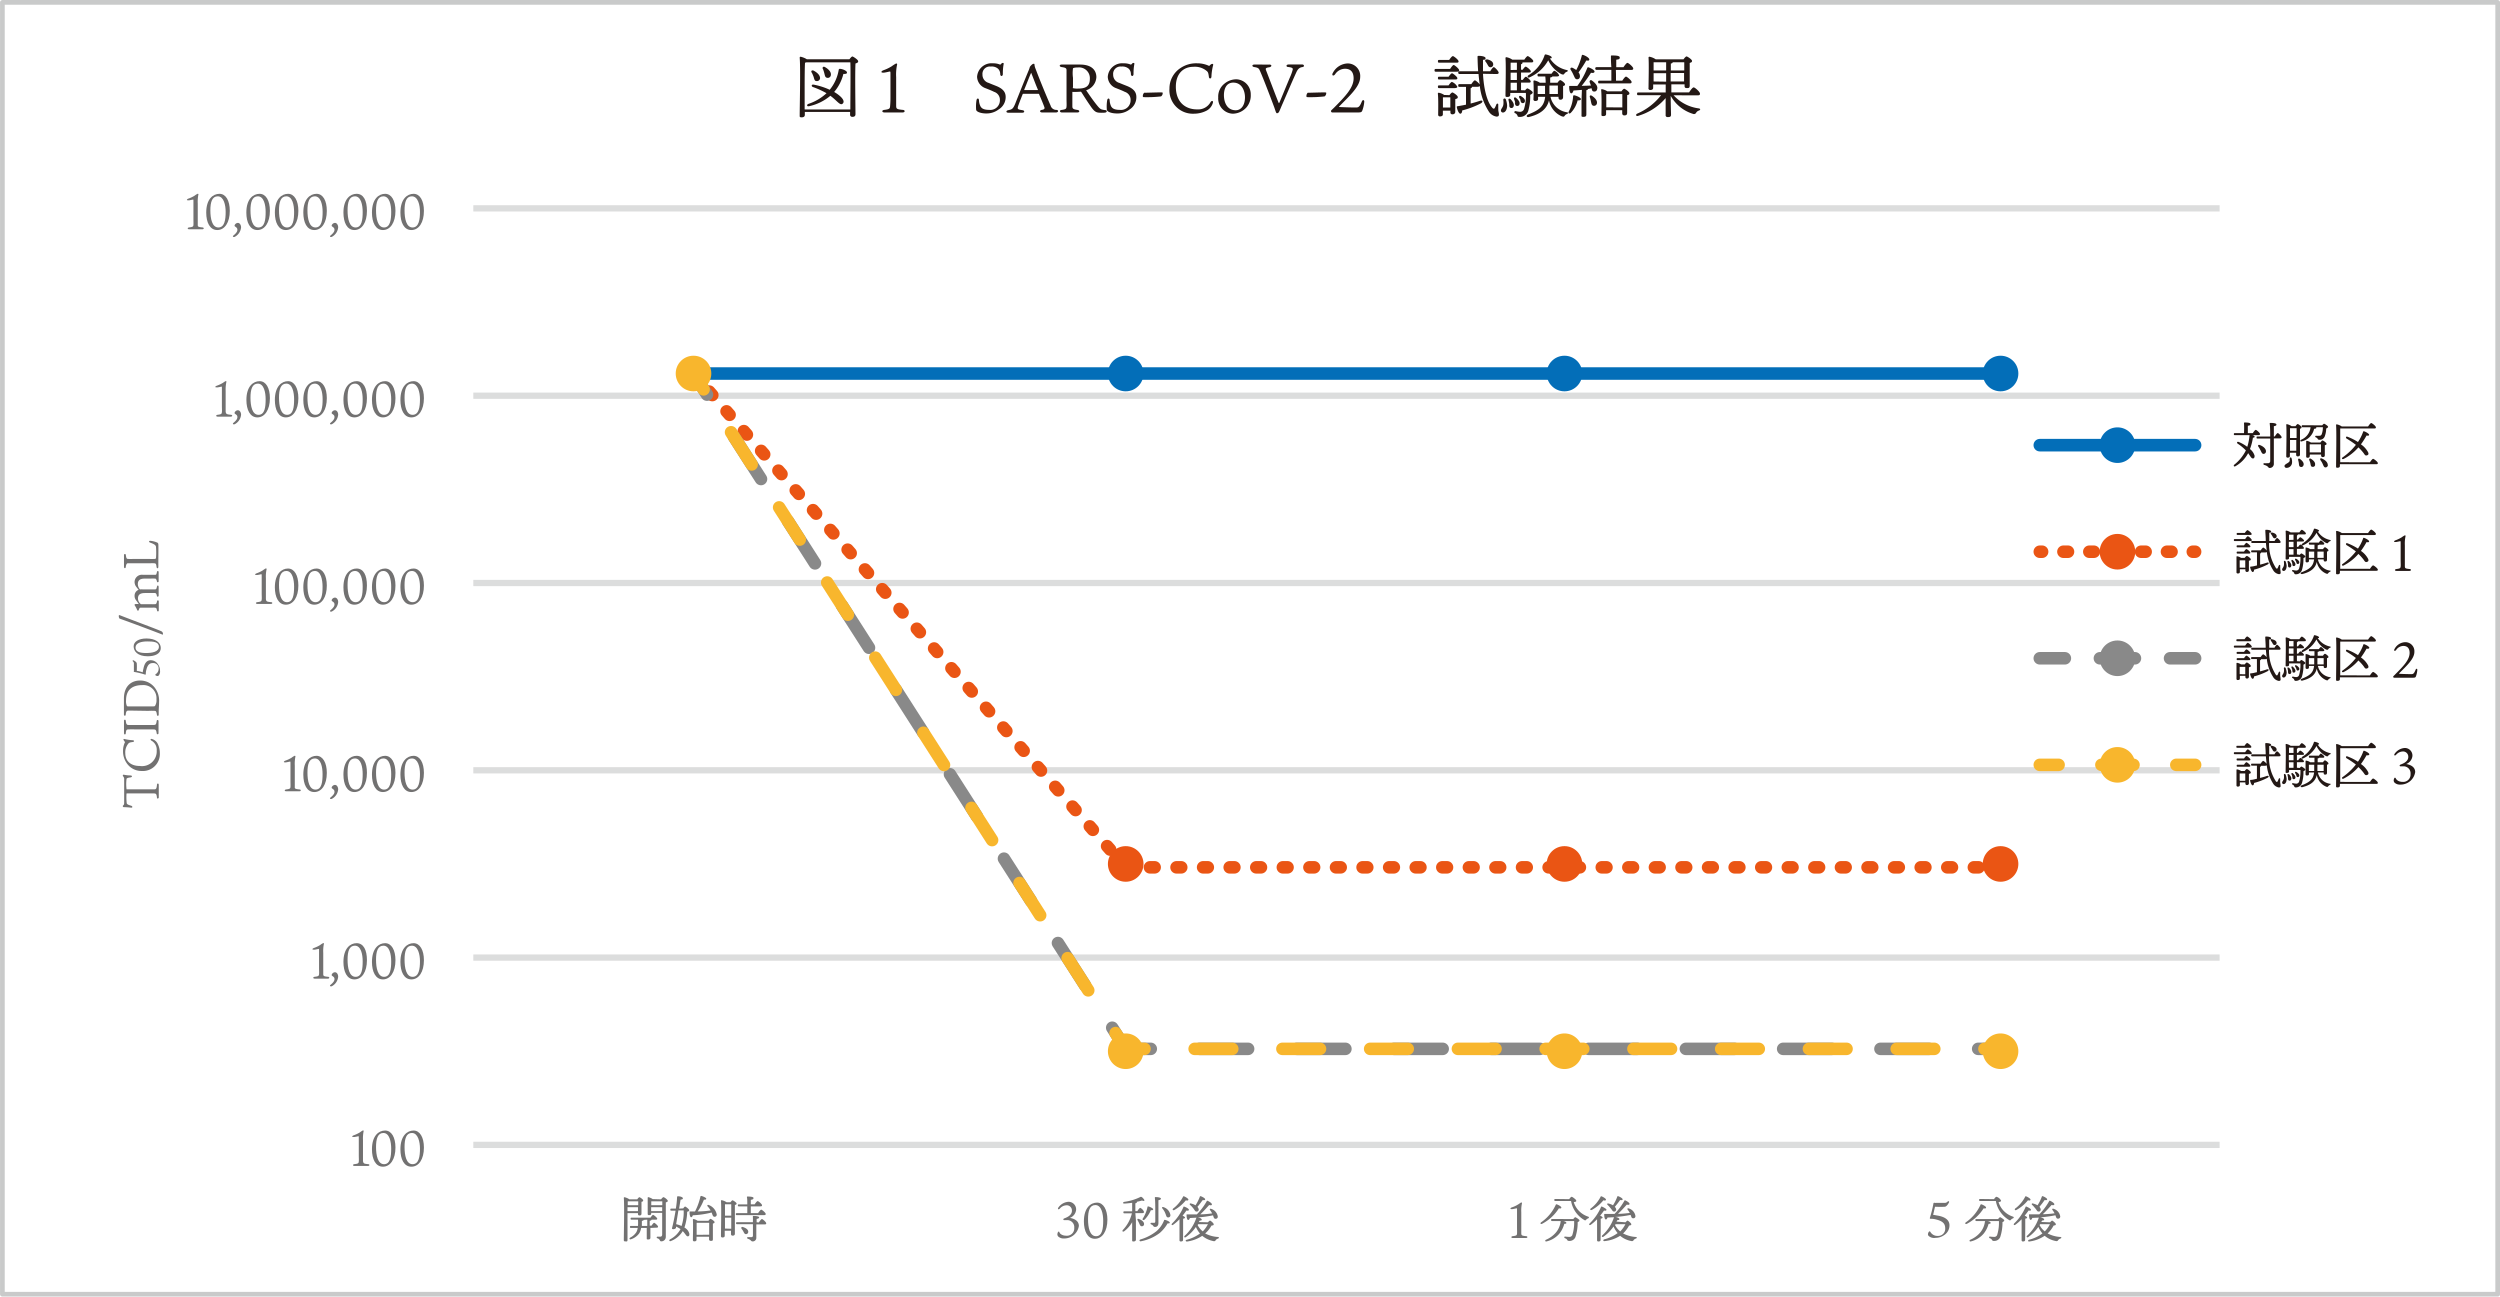 <svg xmlns="http://www.w3.org/2000/svg" viewBox="0 0 398.84 206.84"><defs><style>.ca,.cj,.ck,.cl,.cm,.cn,.co,.cp,.cb1,.cd,.ce,.cf,.cg,.ch,.ci{fill:none;}.ca{stroke:#dcdddd;stroke-miterlimit:10;}.cb{fill:#727171;}.cc{fill:#231815;}.cd{stroke:#036eb8;}.cj,.ck,.cl,.cm,.cn,.co,.cp,.cb1,.cd,.ce,.cf,.cg,.ch,.ci{stroke-linecap:round;stroke-linejoin:round;}.cj,.ck,.cl,.cm,.cn,.co,.cp,.cd,.ce,.cf,.cg,.ch,.ci{stroke-width:2px;}.cn,.ce,.cf,.cg{stroke:#ea5514;}.cf{stroke-dasharray:0.74 3.45;}.cg{stroke-dasharray:0.75 3.49;}.cj,.co,.ch,.ci{stroke:#898989;}.ci{stroke-dasharray:7.99 7.99;}.cj{stroke-dasharray:7.76 7.76;}.ck,.cl,.cm,.cp{stroke:#f8b62d;}.cl{stroke-dasharray:6.1 8.13;}.cm{stroke-dasharray:6 8;}.cn{stroke-dasharray:0.73 3.4;}.co{stroke-dasharray:5.59 5.59;}.cp{stroke-dasharray:5.12 6.83;}.cq{fill:#036eb8;}.cr{fill:#f8b62d;}.cs{fill:#ea5514;}.ct{fill:#898989;}.cb1{stroke:#c9caca;stroke-width:0.75px;}</style></defs><g id="figure1" data-name="figure1"><line class="ca" x1="75.51" y1="33.24" x2="354.11" y2="33.24"/><line class="ca" x1="75.51" y1="63.13" x2="354.11" y2="63.13"/><line class="ca" x1="75.51" y1="93.01" x2="354.11" y2="93.01"/><line class="ca" x1="75.51" y1="122.89" x2="354.11" y2="122.89"/><line class="ca" x1="75.51" y1="152.77" x2="354.11" y2="152.77"/><line class="ca" x1="75.51" y1="182.65" x2="354.11" y2="182.65"/><path class="cb" d="M58.7,185.72c.31,0,.31.29,0,.29H56.57c-.33,0-.34-.26,0-.29.59-.07.64-.15.67-.41s0-.53,0-1.06v-2.67c0-.27,0-.32-.09-.31a5.76,5.76,0,0,1-.6.12c-.23,0-.36,0-.36-.07s.11-.15.22-.19a5.74,5.74,0,0,0,1-.47,3.1,3.1,0,0,1,.49-.32c.09,0,.14.06.11.13a5.87,5.87,0,0,0-.1,1.43v2.35c0,.42,0,.87,0,1C58,185.6,58,185.65,58.7,185.72Z"/><path class="cb" d="M63.09,183.07c0,1.87-.82,3.06-2,3.06s-1.75-1.22-1.75-2.77c0-2.18,1.08-3,2.1-3S63.09,181.46,63.09,183.07Zm-1.92-2.32c-.91,0-1.18.93-1.18,2.25s.28,2.73,1.28,2.73,1.14-1.25,1.14-2.49C62.41,182.17,62.14,180.75,61.17,180.75Z"/><path class="cb" d="M67.63,183.07c0,1.87-.81,3.06-2,3.06s-1.75-1.22-1.75-2.77c0-2.18,1.09-3,2.1-3S67.63,181.46,67.63,183.07Zm-1.92-2.32c-.91,0-1.17.93-1.17,2.25s.27,2.73,1.28,2.73S67,184.48,67,183.24C67,182.17,66.69,180.75,65.71,180.75Z"/><path class="cb" d="M52.3,155.83c.31,0,.31.3,0,.3l-1,0-1.07,0c-.33,0-.34-.27,0-.3.59-.07.64-.15.67-.41s0-.52,0-1V151.7c0-.27,0-.33-.09-.31l-.6.12c-.23,0-.36,0-.36-.08s.11-.15.22-.19a5.09,5.09,0,0,0,1-.47,2.64,2.64,0,0,1,.49-.31c.09,0,.14,0,.11.13a5.8,5.8,0,0,0-.1,1.43v2.35c0,.41,0,.86,0,1C51.57,155.71,51.63,155.76,52.3,155.83Z"/><path class="cb" d="M52.71,157.14c.51-.42.65-.68.65-.93s-.08-.33-.37-.53c-.11-.07-.09-.2,0-.32a.56.56,0,0,1,.45-.25c.31,0,.51.35.51.71a1.89,1.89,0,0,1-1,1.51C52.7,157.44,52.55,157.25,52.71,157.14Z"/><path class="cb" d="M58.54,153.18c0,1.88-.81,3.07-2,3.07s-1.75-1.23-1.75-2.78c0-2.18,1.09-3,2.1-3C58,150.47,58.54,151.57,58.54,153.18Zm-1.92-2.31c-.91,0-1.17.92-1.17,2.24s.27,2.73,1.28,2.73,1.13-1.25,1.13-2.49C57.86,152.28,57.6,150.87,56.62,150.87Z"/><path class="cb" d="M63.09,153.18c0,1.88-.82,3.07-2,3.07s-1.75-1.23-1.75-2.78c0-2.18,1.08-3,2.1-3S63.09,151.57,63.09,153.18Zm-1.92-2.31c-.91,0-1.18.92-1.18,2.24s.28,2.73,1.28,2.73,1.14-1.25,1.14-2.49C62.41,152.28,62.14,150.87,61.17,150.87Z"/><path class="cb" d="M67.63,153.18c0,1.88-.81,3.07-2,3.07s-1.75-1.23-1.75-2.78c0-2.18,1.09-3,2.1-3S67.63,151.57,67.63,153.18Zm-1.92-2.31c-.91,0-1.17.92-1.17,2.24s.27,2.73,1.28,2.73S67,154.59,67,153.35C67,152.28,66.69,150.87,65.71,150.87Z"/><path class="cb" d="M47.75,125.94c.31,0,.31.3,0,.3l-1,0-1.07,0c-.33,0-.34-.26,0-.3.58-.07.64-.15.66-.4s0-.53,0-1.06v-2.67c0-.27,0-.33-.09-.31s-.4.09-.6.12-.36,0-.36-.07.12-.16.23-.2a4.72,4.72,0,0,0,1-.47,2.53,2.53,0,0,1,.5-.31.1.1,0,0,1,.11.13,5.8,5.8,0,0,0-.1,1.43v2.35c0,.42,0,.86,0,1C47,125.82,47.08,125.87,47.75,125.94Z"/><path class="cb" d="M52.14,123.3c0,1.87-.81,3.06-2,3.06s-1.75-1.22-1.75-2.78c0-2.18,1.09-3,2.1-3S52.14,121.68,52.14,123.3ZM50.23,121c-.92,0-1.18.93-1.18,2.25s.27,2.72,1.28,2.72,1.13-1.25,1.13-2.49C51.46,122.39,51.2,121,50.23,121Z"/><path class="cb" d="M52.71,127.25c.51-.42.65-.67.65-.92s-.08-.34-.37-.54c-.11-.07-.09-.2,0-.32a.59.59,0,0,1,.45-.25c.31,0,.51.36.51.72a1.89,1.89,0,0,1-1,1.5C52.7,127.55,52.55,127.37,52.71,127.25Z"/><path class="cb" d="M58.54,123.3c0,1.87-.81,3.06-2,3.06s-1.75-1.22-1.75-2.78c0-2.18,1.09-3,2.1-3C58,120.58,58.54,121.68,58.54,123.3ZM56.63,121c-.92,0-1.18.93-1.18,2.25s.27,2.72,1.28,2.72,1.13-1.25,1.13-2.49C57.86,122.39,57.6,121,56.63,121Z"/><path class="cb" d="M63.09,123.3c0,1.87-.82,3.06-2,3.06s-1.75-1.22-1.75-2.78c0-2.18,1.08-3,2.1-3S63.09,121.68,63.09,123.3ZM61.17,121c-.91,0-1.18.93-1.18,2.25s.28,2.72,1.28,2.72,1.14-1.25,1.14-2.49C62.41,122.39,62.14,121,61.17,121Z"/><path class="cb" d="M67.63,123.3c0,1.87-.81,3.06-2,3.06s-1.75-1.22-1.75-2.78c0-2.18,1.09-3,2.1-3S67.63,121.68,67.63,123.3ZM65.71,121c-.91,0-1.17.93-1.17,2.25s.27,2.72,1.28,2.72S67,124.7,67,123.46C67,122.39,66.69,121,65.71,121Z"/><path class="cb" d="M43.21,96.06c.31,0,.31.29,0,.29H41.08c-.33,0-.33-.26,0-.29.59-.07.64-.15.67-.41s0-.53,0-1.06V91.92c0-.27,0-.32-.09-.31a5.76,5.76,0,0,1-.6.12c-.23,0-.36,0-.36-.07s.11-.15.22-.19a5.41,5.41,0,0,0,1-.47,3.1,3.1,0,0,1,.49-.32c.09,0,.14.06.12.13a5.56,5.56,0,0,0-.11,1.43v2.35c0,.42,0,.87,0,1C42.48,95.94,42.54,96,43.21,96.06Z"/><path class="cb" d="M47.6,93.41c0,1.87-.82,3.06-2,3.06s-1.75-1.22-1.75-2.77c0-2.18,1.09-3,2.1-3S47.6,91.79,47.6,93.41Zm-1.92-2.32c-.91,0-1.17.93-1.17,2.25s.27,2.73,1.27,2.73,1.14-1.25,1.14-2.49C46.92,92.51,46.66,91.09,45.68,91.09Z"/><path class="cb" d="M52.14,93.41c0,1.87-.81,3.06-2,3.06s-1.75-1.22-1.75-2.77c0-2.18,1.09-3,2.1-3S52.14,91.79,52.14,93.41Zm-1.91-2.32c-.92,0-1.18.93-1.18,2.25s.27,2.73,1.28,2.73,1.13-1.25,1.13-2.49C51.46,92.51,51.2,91.09,50.23,91.09Z"/><path class="cb" d="M52.71,97.37c.51-.43.65-.68.65-.93s-.08-.33-.37-.53c-.11-.08-.09-.2,0-.33a.58.58,0,0,1,.45-.24c.31,0,.51.35.51.71a1.86,1.86,0,0,1-1,1.5C52.7,97.66,52.56,97.48,52.71,97.37Z"/><path class="cb" d="M58.54,93.41c0,1.87-.81,3.06-2,3.06s-1.75-1.22-1.75-2.77c0-2.18,1.09-3,2.1-3C58,90.69,58.54,91.79,58.54,93.41Zm-1.91-2.32c-.92,0-1.18.93-1.18,2.25s.27,2.73,1.28,2.73,1.13-1.25,1.13-2.49C57.86,92.51,57.6,91.09,56.63,91.09Z"/><path class="cb" d="M63.09,93.41c0,1.87-.82,3.06-2,3.06s-1.75-1.22-1.75-2.77c0-2.18,1.08-3,2.1-3S63.09,91.79,63.09,93.41Zm-1.92-2.32c-.91,0-1.18.93-1.18,2.25s.28,2.73,1.28,2.73,1.14-1.25,1.14-2.49C62.41,92.51,62.14,91.09,61.17,91.09Z"/><path class="cb" d="M67.63,93.41c0,1.87-.81,3.06-2,3.06s-1.75-1.22-1.75-2.77c0-2.18,1.09-3,2.1-3S67.63,91.79,67.63,93.41Zm-1.92-2.32c-.91,0-1.17.93-1.17,2.25s.27,2.73,1.28,2.73S67,94.82,67,93.58C67,92.51,66.69,91.09,65.71,91.09Z"/><path class="cb" d="M36.81,66.17c.31,0,.31.3,0,.3l-1,0-1.07,0c-.33,0-.33-.27,0-.3.58-.07.63-.15.66-.41s0-.53,0-1.05V62c0-.28,0-.33-.09-.32a4,4,0,0,1-.6.12c-.23,0-.36,0-.36-.07s.11-.15.23-.19a5.62,5.62,0,0,0,1-.47A2.64,2.64,0,0,1,36,60.8c.09,0,.14.05.12.12A5.61,5.61,0,0,0,36,62.36v2.35c0,.41,0,.86,0,1C36.08,66.05,36.14,66.1,36.81,66.17Z"/><path class="cb" d="M37.22,67.48c.51-.42.65-.68.65-.93s-.08-.33-.37-.53c-.11-.07-.09-.2,0-.32a.56.56,0,0,1,.45-.25c.31,0,.51.35.51.71a1.89,1.89,0,0,1-1,1.51C37.21,67.78,37.07,67.59,37.22,67.48Z"/><path class="cb" d="M43.06,63.52c0,1.87-.82,3.07-2,3.07s-1.75-1.23-1.75-2.78c0-2.18,1.09-3,2.11-3S43.06,61.91,43.06,63.52ZM41.14,61.2c-.91,0-1.18.93-1.18,2.25s.27,2.73,1.28,2.73,1.14-1.25,1.14-2.49C42.38,62.62,42.11,61.2,41.14,61.2Z"/><path class="cb" d="M47.6,63.52c0,1.87-.81,3.07-2,3.07s-1.75-1.23-1.75-2.78c0-2.18,1.09-3,2.1-3S47.6,61.91,47.6,63.52ZM45.68,61.2c-.91,0-1.17.93-1.17,2.25s.27,2.73,1.28,2.73,1.13-1.25,1.13-2.49C46.92,62.62,46.66,61.2,45.68,61.2Z"/><path class="cb" d="M52.14,63.52c0,1.87-.81,3.07-2,3.07s-1.75-1.23-1.75-2.78c0-2.18,1.09-3,2.11-3S52.14,61.91,52.14,63.52ZM50.23,61.2c-.92,0-1.18.93-1.18,2.25s.27,2.73,1.28,2.73,1.14-1.25,1.14-2.49C51.47,62.62,51.2,61.2,50.23,61.2Z"/><path class="cb" d="M52.71,67.48c.51-.42.65-.68.65-.93s-.08-.33-.37-.53c-.11-.07-.09-.2,0-.32a.56.56,0,0,1,.45-.25c.31,0,.51.35.51.71a1.89,1.89,0,0,1-1,1.51C52.7,67.78,52.56,67.59,52.71,67.48Z"/><path class="cb" d="M58.54,63.52c0,1.87-.81,3.07-2,3.07s-1.75-1.23-1.75-2.78c0-2.18,1.09-3,2.1-3C58,60.81,58.54,61.91,58.54,63.52ZM56.63,61.2c-.92,0-1.18.93-1.18,2.25s.27,2.73,1.28,2.73,1.13-1.25,1.13-2.49C57.86,62.62,57.6,61.2,56.63,61.2Z"/><path class="cb" d="M63.09,63.52c0,1.87-.82,3.07-2,3.07s-1.75-1.23-1.75-2.78c0-2.18,1.08-3,2.1-3S63.09,61.91,63.09,63.52ZM61.17,61.2c-.91,0-1.18.93-1.18,2.25s.28,2.73,1.28,2.73,1.14-1.25,1.14-2.49C62.41,62.62,62.14,61.2,61.17,61.2Z"/><path class="cb" d="M67.63,63.52c0,1.87-.81,3.07-2,3.07s-1.75-1.23-1.75-2.78c0-2.18,1.09-3,2.1-3S67.63,61.91,67.63,63.52ZM65.71,61.2c-.91,0-1.17.93-1.17,2.25s.27,2.73,1.28,2.73S67,64.93,67,63.69C67,62.62,66.69,61.2,65.71,61.2Z"/><path class="cb" d="M32.27,36.28c.31,0,.31.3,0,.3l-1,0-1.07,0c-.33,0-.34-.27,0-.3.58-.07.64-.15.66-.4s0-.53,0-1.06V32.15c0-.27,0-.33-.08-.31l-.6.12c-.23,0-.36,0-.36-.07s.11-.16.22-.2a4.72,4.72,0,0,0,1-.47,2.53,2.53,0,0,1,.5-.31c.09,0,.14.06.11.13a5.8,5.8,0,0,0-.1,1.43v2.35c0,.42,0,.86,0,1C31.54,36.16,31.59,36.21,32.27,36.28Z"/><path class="cb" d="M36.66,33.64c0,1.87-.82,3.06-2,3.06s-1.76-1.22-1.76-2.78c0-2.18,1.09-3,2.11-3S36.66,32,36.66,33.64Zm-1.92-2.32c-.91,0-1.18.93-1.18,2.24s.27,2.73,1.28,2.73S36,35,36,33.8C36,32.73,35.71,31.32,34.74,31.32Z"/><path class="cb" d="M37.22,37.59c.51-.42.65-.68.65-.92s-.08-.34-.37-.54c-.11-.07-.09-.2,0-.32a.59.59,0,0,1,.45-.25c.31,0,.51.36.51.71a1.89,1.89,0,0,1-1,1.51C37.21,37.89,37.07,37.71,37.22,37.59Z"/><path class="cb" d="M43.06,33.64c0,1.87-.82,3.06-2,3.06s-1.76-1.22-1.76-2.78c0-2.18,1.09-3,2.11-3S43.06,32,43.06,33.64Zm-1.92-2.32c-.91,0-1.18.93-1.18,2.24s.27,2.73,1.28,2.73S42.38,35,42.38,33.8C42.38,32.73,42.11,31.32,41.14,31.32Z"/><path class="cb" d="M47.6,33.64c0,1.87-.81,3.06-2,3.06s-1.75-1.22-1.75-2.78c0-2.18,1.09-3,2.1-3S47.6,32,47.6,33.64Zm-1.92-2.32c-.91,0-1.17.93-1.17,2.24s.27,2.73,1.28,2.73S46.92,35,46.92,33.8C46.92,32.73,46.66,31.32,45.68,31.32Z"/><path class="cb" d="M52.14,33.64c0,1.87-.81,3.06-2,3.06s-1.75-1.22-1.75-2.78c0-2.18,1.09-3,2.11-3S52.14,32,52.14,33.64Zm-1.91-2.32c-.92,0-1.18.93-1.18,2.24s.27,2.73,1.28,2.73S51.47,35,51.47,33.8C51.47,32.73,51.2,31.32,50.23,31.32Z"/><path class="cb" d="M52.71,37.59c.51-.42.65-.68.65-.92s-.08-.34-.37-.54c-.11-.07-.09-.2,0-.32a.59.59,0,0,1,.45-.25c.31,0,.51.36.51.71a1.89,1.89,0,0,1-1,1.51C52.7,37.89,52.56,37.71,52.71,37.59Z"/><path class="cb" d="M58.54,33.64c0,1.87-.81,3.06-2,3.06s-1.75-1.22-1.75-2.78c0-2.18,1.09-3,2.1-3C58,30.92,58.54,32,58.54,33.64Zm-1.91-2.32c-.92,0-1.18.93-1.18,2.24s.27,2.73,1.28,2.73S57.86,35,57.86,33.8C57.86,32.73,57.6,31.32,56.63,31.32Z"/><path class="cb" d="M63.09,33.64c0,1.87-.82,3.06-2,3.06s-1.75-1.22-1.75-2.78c0-2.18,1.08-3,2.1-3S63.09,32,63.09,33.64Zm-1.92-2.32c-.91,0-1.18.93-1.18,2.24s.28,2.73,1.28,2.73S62.41,35,62.41,33.8C62.41,32.73,62.15,31.32,61.17,31.32Z"/><path class="cb" d="M67.63,33.64c0,1.87-.81,3.06-2,3.06s-1.75-1.22-1.75-2.78c0-2.18,1.09-3,2.1-3S67.63,32,67.63,33.64Zm-1.92-2.32c-.91,0-1.17.93-1.17,2.24s.27,2.73,1.28,2.73S67,35,67,33.8C67,32.73,66.69,31.32,65.71,31.32Z"/><path class="cb" d="M20.22,128.16c.05.14.19.23.69.38.27.08.27.35,0,.31a11.58,11.58,0,0,0-1.19-.08.16.16,0,0,1-.08-.27c.16-.11.17-.25.17-.49v-3.6a.71.71,0,0,0-.19-.59c-.07-.11,0-.27.16-.22a5.29,5.29,0,0,0,1,.11c.36,0,.36.28,0,.32s-.52.11-.59.21a6.72,6.72,0,0,0,0,1.69s0,0,.1,0h4.3c.29,0,.39-.07.45-.69,0-.32.29-.32.29,0s0,.68,0,1,0,.89,0,1-.27.3-.29,0c-.06-.58-.15-.64-.45-.66-.09,0-.3,0-.71,0H20.31c-.12,0-.13,0-.13.08A8.56,8.56,0,0,0,20.22,128.16Z"/><path class="cb" d="M19.7,118c0-.07,0-.15.17-.1a7,7,0,0,0,1.28.19c.3,0,.32.27,0,.29-.48.07-.56.1-.73.32a2.18,2.18,0,0,0-.43,1.5c0,1.08.73,2,2.31,2A2.35,2.35,0,0,0,25,119.74a1.65,1.65,0,0,0-.86-1.59c-.22-.17-.1-.34.14-.24a1.43,1.43,0,0,1,.87.74,3.19,3.19,0,0,1,.35,1.47A2.72,2.72,0,0,1,22.58,123a2.84,2.84,0,0,1-2.4-1.3,3.3,3.3,0,0,1-.55-1.92,3.13,3.13,0,0,1,.32-1.4A1,1,0,0,1,19.7,118Z"/><path class="cb" d="M20.54,115.66c.18,0,.29,0,1.05,0h1.89c.74,0,.86,0,1,0,.36,0,.43-.06.51-.6,0-.26.3-.27.3,0s0,.46,0,.9,0,.77,0,1-.27.26-.3,0c-.07-.55-.18-.58-.52-.59-.15,0-.27,0-1,0H21.59a8.79,8.79,0,0,0-1.05,0c-.3,0-.41,0-.47.57,0,.31-.29.31-.29,0s0-.63,0-.94,0-.79,0-1,.25-.28.29,0C20.13,115.6,20.24,115.66,20.54,115.66Z"/><path class="cb" d="M21.2,113.37h-.76c-.21,0-.32.11-.38.6,0,.3-.29.28-.29,0s0-.55,0-.84c0-.48,0-1,0-1.67,0-2.29,1.51-2.89,2.51-2.89a2.9,2.9,0,0,1,2.37,1.09,3.37,3.37,0,0,1,.73,2.31c0,.5-.06,1.19-.06,1.48V114c0,.25-.25.3-.29,0-.07-.49-.15-.56-.31-.59a8.37,8.37,0,0,0-1.07,0Zm2.72-.67c.58,0,.74,0,.81-.08a1.69,1.69,0,0,0,.23-1.06,2.09,2.09,0,0,0-2.26-2.26c-1.25,0-2.59.47-2.59,2.43a1.83,1.83,0,0,0,.14.91c.06.06.15.06.83.06Z"/><path class="cb" d="M25.31,107.78a.31.31,0,0,1-.21.07.53.53,0,0,1-.29-.12c-.07-.06,0-.12,0-.16a1,1,0,0,0,.5-.89.85.85,0,0,0-.91-.9c-.5,0-.84.23-1.05,1.07a2.44,2.44,0,0,0-.09.66c0,.1,0,.13-.16.1a11.77,11.77,0,0,0-1.63-.4c-.12,0-.15-.1-.11-.18a.3.3,0,0,0,0-.14c0-.21,0-.79,0-1a.42.42,0,0,0-.15-.37c-.12-.12,0-.24.12-.16.44.23.48.41.49.47a8.6,8.6,0,0,1,0,1.15.07.07,0,0,0,.05.06c.23,0,.72.16.91.22,0,0,0,0,0,0,0-.25.08-.46.12-.67.18-.85.57-1.26,1.13-1.26a1.36,1.36,0,0,1,1.19.68,1.7,1.7,0,0,1,.31,1A1,1,0,0,1,25.31,107.78Z"/><path class="cb" d="M23.36,101.86c1.4,0,2.29.61,2.29,1.52s-.91,1.32-2.08,1.32c-1.63,0-2.25-.82-2.25-1.58S22.14,101.86,23.36,101.86Zm-1.74,1.44c0,.68.69.88,1.68.88s2.05-.2,2.05-1-.94-.85-1.87-.85S21.62,102.57,21.62,103.3Z"/><path class="cb" d="M26,101.14c0,.09,0,.13-.11.09-2.17-.84-4.52-1.72-6.83-2.55a.75.75,0,0,1-.11-.43c0-.09.05-.14.14-.11,2.09.83,6.53,2.45,6.74,2.62A.47.47,0,0,1,26,101.14Z"/><path class="cb" d="M21.66,93.51a1.32,1.32,0,0,1-.19-.7,1.17,1.17,0,0,1,1.31-1.11h2c.16,0,.17-.08.25-.41s.28-.2.28,0,0,.38,0,.68,0,.62,0,.77-.24.25-.28,0-.16-.41-.24-.43a7.83,7.83,0,0,0-.83,0h-.9c-.81,0-1.07.35-1.07.87a1.26,1.26,0,0,0,.34.85l.07,0a1.63,1.63,0,0,1,.36,0h1.83c.32,0,.35,0,.44-.39s.28-.22.28,0,0,.51,0,.72,0,.51,0,.67-.25.27-.29,0-.14-.41-.29-.42a5.21,5.21,0,0,0-.56,0H23.13c-.86,0-1.12.34-1.12.88a1.2,1.2,0,0,0,.47.9s.07,0,.14,0H24.1a5.24,5.24,0,0,0,.59,0c.21,0,.28-.06.36-.46,0-.2.28-.19.28,0s0,.53,0,.75,0,.5,0,.7-.24.24-.28,0c-.08-.36-.11-.4-.33-.43s-.4,0-.7,0H22.84a2.76,2.76,0,0,0-.44,0c-.09,0-.17.06-.27.38-.05.12-.19.14-.24,0a4.88,4.88,0,0,0-.34-.67.29.29,0,0,1-.08-.17.13.13,0,0,1,.13-.12,3.56,3.56,0,0,1,.55,0l-.45-.62a1.12,1.12,0,0,1-.23-.73,1,1,0,0,1,.65-.93A6.53,6.53,0,0,1,21.66,93.51Z"/><path class="cb" d="M24.6,89.17c.16,0,.26,0,.29-.17a11.78,11.78,0,0,0,0-1.69c0-.3-.21-.48-.9-.73-.29-.09-.27-.32,0-.3a3.51,3.51,0,0,1,1.07.27c.13.06.17.11.2.28s0,2.36,0,2.69c0,.13,0,.88,0,.9,0,.32-.26.32-.29,0-.06-.49-.11-.54-.4-.56s-.37,0-.76,0H21.23c-.48,0-.72,0-.83,0s-.26.06-.33.56c0,.3-.29.3-.29,0s0-.5,0-.86,0-.8,0-1,.26-.28.3,0c.06.52.14.6.35.61a7.94,7.94,0,0,0,.83,0h2.57C24.24,89.19,24.38,89.18,24.6,89.17Z"/><path class="cc" d="M135.51,9.46c.17-.22.36-.45.48-.45s.92.52.92.76-.21.28-.43.36c-.09,1.67,0,7.22,0,8.08,0,.34-.21.43-.51.43a.33.33,0,0,1-.35-.37v-.41h-7.22v.46c0,.25-.16.4-.51.4s-.31-.12-.31-.33c0-1.38.15-7.52,0-9.19a.14.14,0,0,1,.15-.15,3.19,3.19,0,0,1,1,.41Zm.15,8c0-1.92.06-6.45,0-7.52h-7a.77.77,0,0,1-.23.06c-.06.77-.06,3.31-.06,3.76,0,.29,0,2.42,0,3.7Zm-.54-5.86c0,.16-.2.21-.57.19a7,7,0,0,1-1.47,2.88c1,.59,1.81,1.37,1.39,1.83s-.9-.43-2-1.22a7.81,7.81,0,0,1-3.42,1.67c-.35.07-.38-.27-.07-.38a7.86,7.86,0,0,0,2.88-1.7,14.07,14.07,0,0,0-2.2-1c-.26-.11-.19-.43.13-.37a11,11,0,0,1,2.58.82,6.69,6.69,0,0,0,1.43-3.15c0-.1.09-.19.18-.19C134.48,11,135.14,11.33,135.12,11.56Zm-5.64,0c-.12-.25,0-.47.35-.32.54.3,1,.7,1,1.21a.5.5,0,0,1-.59.44c-.3,0-.34-.35-.44-.67A6.58,6.58,0,0,0,129.48,11.52Zm1.78-.59c-.1-.27.08-.48.38-.29.54.31,1,.77.91,1.28a.49.49,0,0,1-.64.4c-.28-.06-.31-.37-.4-.71A5.54,5.54,0,0,0,131.26,10.93Z"/><path class="cc" d="M144,17.53c.43,0,.43.41,0,.41s-.84,0-1.43,0-1.07,0-1.48,0-.46-.37,0-.41c.8-.1.88-.21.91-.56a13.92,13.92,0,0,0,.06-1.46V11.84c0-.37,0-.45-.12-.43s-.55.13-.83.17-.49,0-.49-.1.15-.21.31-.27a6.54,6.54,0,0,0,1.35-.65,4.79,4.79,0,0,1,.68-.43.14.14,0,0,1,.16.18,7.42,7.42,0,0,0-.15,2v3.23c0,.58,0,1.19,0,1.41C143,17.36,143.06,17.43,144,17.53Z"/><path class="cc" d="M159.32,17.46a3.18,3.18,0,0,1-2,.64c-.82,0-1.55-.26-1.59-.59a6.11,6.11,0,0,1,.06-1.53c.07-.35.37-.34.39,0a2.4,2.4,0,0,0,.25,1c.13.19.33.55,1.39.55a1.53,1.53,0,0,0,1.7-1.55,1.33,1.33,0,0,0-.93-1.33c-.43-.22-1-.43-1.34-.57a2,2,0,0,1-1.37-1.82,2.31,2.31,0,0,1,2.53-2.16,2.74,2.74,0,0,1,1.14.21s.09,0,.2-.15.42-.19.37.05a8.2,8.2,0,0,0-.13,1.58c0,.42-.37.45-.42.06a1.2,1.2,0,0,0-.33-.87,1.51,1.51,0,0,0-1.18-.36,1.17,1.17,0,0,0-1.32,1.28,1.34,1.34,0,0,0,1,1.33c.48.21.81.33,1.21.49,1.2.49,1.49,1.09,1.49,1.76A2.3,2.3,0,0,1,159.32,17.46Z"/><path class="cc" d="M164.13,11.18c.1-.24.15-.45.18-.52s.39-.48.56-.48.15,0,.17.16a2.12,2.12,0,0,0,.16.61c.63,1.68,1.7,4.3,2.4,5.87a.94.94,0,0,0,.87.71c.48,0,.41.41,0,.41s-.67,0-1.1,0l-1.11,0c-.42,0-.44-.35-.05-.41s.49-.2.4-.45c-.16-.45-.55-1.39-.82-2,0-.1-.06-.12-.22-.12h-2.31c-.05,0-.08,0-.12.1-.17.43-.4,1-.65,1.69s-.16.7.63.83c.39.05.35.4,0,.4s-.62,0-1.1,0-1,0-1.18,0c-.35,0-.39-.32,0-.4.6-.12.77-.19,1.11-1C162.38,15.47,163.65,12.32,164.13,11.18Zm-.73,3.12c0,.06,0,.07.07.07h2c.13,0,.12,0,.1-.1-.3-.67-.62-1.56-1.06-2.66C164.26,12.1,163.68,13.67,163.4,14.3Z"/><path class="cc" d="M171.08,14.66v1.21c0,.56,0,.93,0,1.07,0,.37.09.5.82.6.38.05.37.4,0,.4s-.72,0-1.27,0-.86,0-1.22,0-.44-.36-.05-.4c.73-.1.76-.22.79-.54s0-.58,0-1.27V12.48c0-.82,0-1,0-1.3s-.18-.4-.78-.48c-.41-.06-.4-.4,0-.4l1,0c.54,0,1.07,0,1.92,0,2.28,0,2.62,1.3,2.62,2a2.31,2.31,0,0,1-1.63,2.1c.53.78,1.06,1.56,1.71,2.37.33.41.52.61.77.69a2.69,2.69,0,0,0,.51.1c.41,0,.39.37,0,.41a6,6,0,0,1-1,0c-.41-.06-.7-.15-1.35-1.13-.48-.68-.89-1.34-1.37-2.09-.07-.11-.11-.13-.21-.12A10.86,10.86,0,0,1,171.08,14.66Zm.08-.6a2.9,2.9,0,0,0,.81.07c1,0,1.9-.2,1.9-1.53A1.72,1.72,0,0,0,172,10.76c-.45,0-.76.06-.82.15a5.46,5.46,0,0,0,0,1.51V14C171.08,14,171.09,14,171.16,14.06Z"/><path class="cc" d="M180.22,17.46a3.18,3.18,0,0,1-2.05.64c-.82,0-1.56-.26-1.59-.59a6.11,6.11,0,0,1,.06-1.53c.07-.35.37-.34.39,0a2.59,2.59,0,0,0,.24,1c.14.19.33.55,1.4.55a1.53,1.53,0,0,0,1.7-1.55,1.33,1.33,0,0,0-.93-1.33c-.43-.22-1-.43-1.34-.57a2,2,0,0,1-1.37-1.82,2.31,2.31,0,0,1,2.53-2.16,2.74,2.74,0,0,1,1.14.21s.09,0,.2-.15.42-.19.37.05a8.2,8.2,0,0,0-.13,1.58c0,.42-.37.45-.42.06a1.2,1.2,0,0,0-.33-.87,1.53,1.53,0,0,0-1.18-.36,1.17,1.17,0,0,0-1.32,1.28,1.34,1.34,0,0,0,1,1.33c.48.21.81.33,1.21.49,1.2.49,1.49,1.09,1.49,1.76A2.3,2.3,0,0,1,180.22,17.46Z"/><path class="cc" d="M182.53,14.8c.23,0,2.37-.07,2.7-.06s.26.06.26.16a.61.61,0,0,1-.27.48,19.38,19.38,0,0,1-2.7.12c-.08,0-.18,0-.2-.14A.81.81,0,0,1,182.53,14.8Z"/><path class="cc" d="M193.39,10.19c.1,0,.21.06.14.24a8.56,8.56,0,0,0-.26,1.76c0,.41-.38.44-.41.06-.09-.66-.13-.77-.44-1a2.93,2.93,0,0,0-2.06-.59c-1.48,0-2.77,1-2.77,3.17,0,2.53,1.59,3.62,3.36,3.62a2.26,2.26,0,0,0,2.19-1.18c.24-.31.47-.14.34.19a2,2,0,0,1-1,1.2,4.43,4.43,0,0,1-2,.48,3.74,3.74,0,0,1-3.91-4,3.9,3.9,0,0,1,1.8-3.31A4.46,4.46,0,0,1,191,10.1a4.35,4.35,0,0,1,1.92.43C193,10.4,193.25,10.2,193.39,10.19Z"/><path class="cc" d="M199.54,15.09a2.92,2.92,0,0,1-.65,2,3,3,0,0,1-2.21,1.05,2.43,2.43,0,0,1-2.33-2.6,2.61,2.61,0,0,1,.93-2.14,3,3,0,0,1,1.95-.75A2.39,2.39,0,0,1,199.54,15.09Zm-2.78-1.91c-1.24,0-1.5,1.2-1.5,2,0,1.18.52,2.41,1.88,2.41.88,0,1.48-.81,1.48-2.07C198.62,14.52,198.13,13.18,196.76,13.18Z"/><path class="cc" d="M202.5,10.3c.45,0,.42.35,0,.43-.54.08-.64.16-.52.48.8,2.07,1.82,4.77,2,5.16.05.15.08.08.13,0,.44-1,1-2.43,1.7-4.07a7.29,7.29,0,0,0,.44-1.25c0-.19-.15-.29-.72-.36-.39,0-.39-.4.05-.4s.69,0,1.11,0,.84,0,1.09,0,.41.35,0,.41-.72.25-1,.91c-.54,1.15-1.6,3.66-2.33,5.32-.21.51-.31.74-.36.83a.44.44,0,0,1-.35.31c-.09,0-.14-.07-.23-.3l-.21-.62c-.74-2-2.16-5.68-2.42-6.1-.13-.2-.35-.29-.77-.35s-.4-.4,0-.4l1.24,0C202,10.32,202.38,10.3,202.5,10.3Z"/><path class="cc" d="M208.62,14.8c.24,0,2.37-.07,2.7-.06s.26.06.26.16a.61.61,0,0,1-.27.48,19.31,19.31,0,0,1-2.7.12c-.07,0-.18,0-.19-.14A.81.81,0,0,1,208.62,14.8Z"/><path class="cc" d="M217,12.26c0,1.54-1.68,3-3.33,4.7-.06,0-.06.1,0,.11s1.62.08,2.66.08c.38,0,.58-.09.92-.93.13-.35.4-.31.4,0a5.07,5.07,0,0,1-.3,1.38c-.11.3-.22.34-.74.34l-3.48,0h-.6a.21.21,0,0,1-.12-.36l.41-.39c1.81-1.82,3.13-3.2,3.13-4.69,0-1-.47-1.53-1.37-1.53a1.91,1.91,0,0,0-1.59.89c-.3.37-.58.14-.35-.23A2.78,2.78,0,0,1,215,10.12,2,2,0,0,1,217,12.26Z"/><path class="cc" d="M231.34,11c.2-.3.44-.63.58-.63s.87.61.87.84-.2.23-.5.23h-3.18c-.15,0-.25,0-.25-.22s.1-.22.25-.22Zm-.1,4.18c.15-.21.35-.43.47-.43s.86.48.86.74-.21.25-.4.33c0,.59,0,1.74,0,2s-.17.42-.46.42-.32-.2-.32-.37v-.21h-1.2v.57c0,.24-.16.34-.47.34a.26.26,0,0,1-.28-.3c0-.69.05-2.39-.05-3.34,0-.09.07-.15.17-.13a2.28,2.28,0,0,1,.84.35ZM229.65,10c-.15,0-.25,0-.25-.22s.1-.22.25-.22h1.55c.19-.29.45-.61.59-.61s.89.58.9.83-.18.22-.54.22Zm1.45,3.62c.18-.27.41-.55.54-.55a1.71,1.71,0,0,1,.86.78c0,.14-.18.21-.52.21h-2.33c-.15,0-.25,0-.25-.22s.1-.22.25-.22Zm0-1.38c.19-.26.42-.55.55-.55s.85.56.85.78-.17.21-.51.21h-2.35c-.15,0-.24,0-.24-.22s.09-.22.24-.22Zm.28,4.92c0-.54,0-1.25,0-1.63H230.2c0,.24,0,1,0,1.21v.41Zm5.21-5.39c.12,2.35.63,4.5,1.51,5.45.15.16.28.16.37,0a4.13,4.13,0,0,0,.24-.53c.1-.24.33-.21.32.05s0,.54,0,.78.11.52.1.76-.1.32-.4.32a1.78,1.78,0,0,1-1.26-.89,9.42,9.42,0,0,1-1.39-4c-.05.1-.23.14-.45.14h-.79v0c0,.11-.08.18-.22.23v2.44c.56-.14,1.07-.3,1.5-.44s.52.16.15.4a13.92,13.92,0,0,1-3,1.14c0,.28-.11.52-.3.52s-.45-.47-.56-1.05c0-.09,0-.13.12-.14.49-.08.94-.17,1.35-.25V13.86h-1c-.14,0-.24,0-.24-.22s.1-.22.24-.22h1.85c.2-.29.44-.6.57-.6s.6.4.77.66c-.08-.54-.14-1.1-.19-1.67h-3c-.14,0-.24-.05-.24-.22s.1-.22.24-.22h2.94c-.06-.73-.08-1.47-.1-2.21,0-.21,0-.25.21-.25.44,0,1.07.11,1.07.37s-.13.22-.41.27c0,.61,0,1.21,0,1.82h1.15c.2-.33.44-.66.58-.66s.76.64.77.87-.22.23-.41.23Zm.63-2.31c.49.11,1,.34,1,.8a.43.43,0,0,1-.45.47c-.24,0-.35-.22-.48-.46a3.49,3.49,0,0,0-.33-.49C236.89,9.63,237,9.43,237.25,9.5Z"/><path class="cc" d="M240.44,16.8c0,.65-.26,1.12-.63,1.15a.32.32,0,0,1-.36-.3c0-.31.26-.4.38-.91a2.68,2.68,0,0,0,0-.8c0-.27.31-.31.41-.07A3.46,3.46,0,0,1,240.44,16.8Zm2.87-2.39c.13-.16.28-.31.37-.31s.84.46.84.64-.18.28-.4.39a8.07,8.07,0,0,1-.3,2.52,1.37,1.37,0,0,1-1.4,1c-.17,0-.29,0-.34-.23a.66.66,0,0,0-.36-.36.17.17,0,0,1,.09-.33,4,4,0,0,0,.69.11.65.65,0,0,0,.64-.46,7.22,7.22,0,0,0,.29-2.55h-2.49v.28c0,.24-.15.36-.47.36s-.29-.11-.29-.31c0-1,.1-4.63,0-5.89a.13.13,0,0,1,.16-.14,2.38,2.38,0,0,1,.93.39h1.91c.19-.27.42-.57.55-.57s.88.56.88.79-.16.22-.52.22h-1.2a.11.11,0,0,1,0,.06c0,.11-.08.18-.23.23v.88h.25c.18-.24.37-.5.5-.5s.8.53.81.74-.15.2-.48.2h-1.08v1.17h.28c.18-.25.38-.5.5-.5s.76.54.76.75-.17.19-.44.19h-1.1v1.21ZM241,15.83c.36.38.62.8.47,1.15a.36.36,0,0,1-.5.22c-.21-.09-.17-.33-.19-.61a4.6,4.6,0,0,0-.11-.58C240.59,15.78,240.77,15.64,241,15.83Zm1-4.24h-1v1.17h1Zm0-.44V10h-1c0,.23,0,.71,0,1.17Zm-1,3.26h1V13.2h-1Zm.73,1.94a5.46,5.46,0,0,0-.18-.53c-.07-.22.09-.38.3-.22.38.33.66.67.57,1a.35.35,0,0,1-.45.29C241.7,16.85,241.72,16.59,241.67,16.35Zm.87-.35c-.07-.16-.16-.29-.23-.43s0-.37.25-.25c.38.23.69.48.66.8a.32.32,0,0,1-.36.33C242.65,16.44,242.63,16.21,242.54,16Zm4.76-.56a3.13,3.13,0,0,0,2.62,2.47c.33.07.15.21,0,.28a.78.78,0,0,0-.35.27c-.11.15-.15.21-.51.08a3.49,3.49,0,0,1-2-2.53c-.32,1.33-1.31,2.2-3.22,2.66-.35.08-.47-.23-.14-.39,1.76-.7,2.58-1.28,2.75-2.84h-1.13v.33c0,.24-.15.34-.46.34a.26.26,0,0,1-.28-.3,27.77,27.77,0,0,0,0-2.84.13.13,0,0,1,.17-.13,2.4,2.4,0,0,1,.85.36h.93a10,10,0,0,0-.06-1h-1c-.14,0-.24,0-.24-.22s.1-.22.24-.22h2c.17-.24.34-.47.45-.47a1.42,1.42,0,0,1,.75.72c0,.15-.16.19-.43.19h-.65c0,.07-.09.11-.34.17,0,.24,0,.53,0,.83h1.17c.13-.2.32-.42.44-.42s.76.45.76.67-.16.22-.31.28c0,.48,0,1.51,0,1.76s-.14.42-.42.42-.31-.2-.31-.37v-.1ZM243.85,12a5.93,5.93,0,0,0,2.56-3.16.17.17,0,0,1,.22-.15c.45.09.92.29.92.47s-.11.14-.29.15a4.21,4.21,0,0,0,2.68,1.86c.32.08.16.23,0,.29a.73.73,0,0,0-.34.26c-.13.18-.17.23-.5.11A4.9,4.9,0,0,1,247,9.62a6.28,6.28,0,0,1-3,2.73C243.74,12.47,243.59,12.17,243.85,12Zm2.64,3V15c0-.37,0-.83,0-1.31h-1.17c0,.22,0,.77,0,1V15Zm.7-1.36c0,.47,0,.95,0,1.36h1.35c0-.43,0-1,0-1.36Z"/><path class="cc" d="M252.21,15.8c0,.17-.19.23-.52.21a4.45,4.45,0,0,1-1.1,2c-.22.2-.45.06-.32-.21a5.78,5.78,0,0,0,.7-2.45.15.15,0,0,1,.21-.14C251.55,15.28,252.21,15.59,252.21,15.8Zm.16-1.46-1.34.1c-.08.26-.2.47-.38.45s-.31-.46-.31-1.05c0-.11,0-.13.13-.13h1.17a11.94,11.94,0,0,0,1.59-2.88.15.15,0,0,1,.22-.08c.47.17,1,.49.93.71s-.31.18-.56.15a24.11,24.11,0,0,1-1.49,2.09l1.48-.05c-.06-.19-.14-.38-.2-.54s.09-.45.35-.27c.53.38,1,.89.84,1.38a.44.44,0,0,1-.56.37c-.22,0-.27-.25-.33-.52-.17.05-.36.09-.57.13a0,0,0,0,1,0,0c0,.09-.09.15-.26.19v1.62c0,1.14,0,1.93,0,2.24s-.14.39-.49.39-.28-.12-.28-.33,0-1.12,0-2.3Zm-1.78-3.19c-.14-.22,0-.44.29-.33a4.36,4.36,0,0,1,.59.35,9.75,9.75,0,0,0,.88-2.3.14.14,0,0,1,.2-.11c.51.16,1.06.54,1,.76s-.24.14-.48.13a17.9,17.9,0,0,1-1.24,1.9,1,1,0,0,1,.23.61c0,.3-.18.51-.48.49s-.36-.3-.56-.71A5.46,5.46,0,0,0,250.59,11.15Zm4.17,5.38a.47.47,0,0,1-.6.33c-.25-.08-.27-.34-.35-.67a4.23,4.23,0,0,0-.17-.68c-.07-.22.07-.38.32-.23C254.44,15.59,254.88,16.06,254.76,16.53Zm3.05-4.66c0,.22,0,.66,0,1h1c.2-.3.46-.65.6-.65s.89.62.89.86-.19.23-.52.23h-4.58c-.15,0-.24,0-.24-.22s.09-.22.24-.22h1.87V11.15h-2.32c-.15,0-.25-.05-.25-.22s.1-.22.25-.22h2.32C257,10,257,9.28,257,9c0-.11,0-.15.14-.15.49,0,1.27,0,1.27.32s-.21.29-.56.36c0,.14,0,.67,0,1.19H259c.22-.32.48-.67.63-.69s.93.64.93.89-.19.24-.54.24h-2.23Zm.87,2.7c.14-.2.33-.41.44-.41s.83.47.83.72-.18.23-.36.3c0,.73,0,2.43,0,2.8s-.18.43-.46.43-.33-.2-.33-.38v-.45h-2.57v.6c0,.23-.15.34-.46.34s-.28-.11-.28-.31c0-.75.06-2.84-.05-3.85a.12.12,0,0,1,.16-.13,2.39,2.39,0,0,1,.83.34Zm.14,2.57c0-.72,0-1.68,0-2.13h-2.45l-.11,0c0,.3,0,1.19,0,1.44v.67Z"/><path class="cc" d="M267,15.2a6.55,6.55,0,0,0,4,2.09c.34.05.28.26.06.34a.83.83,0,0,0-.45.33.39.39,0,0,1-.53.2,6.1,6.1,0,0,1-3.54-2.87c0,1.68.05,2.65.05,3s-.19.39-.54.39a.29.29,0,0,1-.32-.33c0-.36,0-1.22,0-2.7a9.19,9.19,0,0,1-4.38,2.83c-.33.11-.47-.18-.16-.35a9.68,9.68,0,0,0,3.81-2.94h-3.59c-.14,0-.24,0-.24-.22s.1-.22.24-.22h4.33V13.47h-2V14c0,.25-.17.36-.5.36A.27.27,0,0,1,263,14c0-.86.08-3.68,0-4.81a.14.14,0,0,1,.16-.14,2.71,2.71,0,0,1,1,.42h4.42c.15-.22.37-.47.49-.47s.87.48.87.72-.19.24-.37.33c0,.9,0,3.11,0,3.57s-.18.43-.49.43-.33-.19-.33-.37v-.23h-2.11v1.29h2.83c.24-.37.56-.8.74-.8s1,.7,1,1-.2.27-.61.27Zm-3.19-5.27c0,.26,0,.85,0,1.31h2V9.93Zm2,3.1V11.68h-2V13Zm.75-1.79h2.14c0-.53,0-1,0-1.31h-1.85c0,.12-.1.18-.29.21ZM268.67,13l0-1.35h-2.14V13Z"/><path class="cb" d="M100.11,193.54v.88c0,.28,0,3,0,3.35s-.11.28-.36.28a.2.2,0,0,1-.23-.23c0-1,.11-5.49,0-6.71,0,0,0-.11.11-.11a2.1,2.1,0,0,1,.78.34h1.25c.11-.16.26-.34.35-.34s.6.34.6.51-.13.18-.27.23c0,.49,0,1.61,0,1.86s-.12.31-.33.31-.23-.14-.23-.27v-.1Zm1.67-.32v-.63h-1.67v.63Zm-1.63-1.55c0,.13,0,.35,0,.6h1.67v-.61h-1.64Zm3.61,4.23c0,.78,0,1.33,0,1.55s-.12.29-.37.29-.21-.09-.21-.24,0-.79,0-1.6h-.9a2.2,2.2,0,0,1-.3.86,2.62,2.62,0,0,1-1.3.94c-.23.11-.35-.12-.15-.25a2.5,2.5,0,0,0,1-.89,2.22,2.22,0,0,0,.21-.66h-1.06c-.1,0-.18,0-.18-.16s.08-.16.18-.16h1.1a6.16,6.16,0,0,0,0-1h-1c-.1,0-.18,0-.18-.16s.08-.16.18-.16h3c.14-.21.32-.44.41-.44s.65.43.66.6-.12.16-.39.16h-.51c0,.08-.11.16-.3.18v.78h.29c.15-.22.33-.46.42-.46s.62.44.62.61-.13.17-.35.17Zm-1.07-1.28c0,.08-.1.12-.29.16,0,.26,0,.53,0,.8h.86v-1Zm2.77-3.28c.12-.16.31-.35.36-.35.2,0,.72.44.72.59s-.16.19-.32.25c0,1.37,0,3.69,0,5.49a.71.71,0,0,1-.73.72c-.29,0-.12-.35-.63-.5a.13.13,0,0,1,0-.25c.06,0,.34,0,.49,0s.28-.08.29-.33c0-.56,0-1.73,0-2.55v-.91h-1.75v.11c0,.17-.12.25-.35.25a.19.19,0,0,1-.21-.22c0-.52,0-1.84,0-2.54a.1.1,0,0,1,.11-.11,2.17,2.17,0,0,1,.69.31Zm-1.56.32c0,.13,0,.39,0,.61h1.76v-.61Zm1.74,1.56v-.63h-1.76v.63Z"/><path class="cb" d="M109,192.78c.1-.15.23-.29.31-.29s.64.41.64.58-.15.2-.32.25a8.58,8.58,0,0,1-.44,2.52,1.53,1.53,0,0,1,.79,1c0,.21,0,.37-.24.4s-.38-.39-.82-.83A3.8,3.8,0,0,1,107,198c-.21.08-.31-.15-.12-.27a4,4,0,0,0,1.69-1.64,4.3,4.3,0,0,0-.72-.41c0,.1,0,.18,0,.21s-.17.21-.42.21-.24-.11-.2-.25c.13-.48.37-1.59.55-2.71h-.67c-.1,0-.17,0-.17-.16s.07-.16.17-.16h.71a14.3,14.3,0,0,0,.2-1.86.12.12,0,0,1,.13-.11c.4,0,.78.14.79.31s-.12.19-.36.23c-.06.32-.14.84-.24,1.43Zm-.77.32c-.13.8-.27,1.66-.36,2.2a4.81,4.81,0,0,1,.86.29,7,7,0,0,0,.34-2.49Zm5.13,0a3.83,3.83,0,0,0-.48-.66c-.1-.11,0-.28.18-.2a2,2,0,0,1,1.28,1.49.33.33,0,0,1-.33.39c-.17,0-.25-.08-.33-.27l-.15-.41a14.57,14.57,0,0,1-3,.44c-.06.18-.16.33-.29.31s-.24-.4-.23-.83c0-.07,0-.1.1-.09l.77,0a9.43,9.43,0,0,0,.86-2.37.13.13,0,0,1,.16-.1c.28.07.77.28.77.43s-.13.17-.37.16a8.89,8.89,0,0,1-1,1.88,16.07,16.07,0,0,0,2.09-.16Zm-.34,1.66c.12-.15.26-.31.34-.31s.64.36.64.52-.13.18-.27.24c0,.65,0,2.11,0,2.45s-.13.3-.36.3a.24.24,0,0,1-.25-.27v-.39h-2v.48c0,.18-.12.26-.36.26a.2.2,0,0,1-.22-.22c0-.61.06-2.44,0-3.24a.1.1,0,0,1,.11-.1,1.61,1.61,0,0,1,.64.28Zm.12,2.22v-1.9h-2c0,.29,0,1,0,1.24V197Z"/><path class="cb" d="M116.54,191.8c.11-.15.25-.31.33-.31s.64.35.64.52-.13.18-.27.23c0,1,0,4.06,0,4.57,0,.25-.15.32-.37.32a.24.24,0,0,1-.25-.27v-.51h-1v.79c0,.19-.12.28-.37.28a.21.21,0,0,1-.23-.23c0-.88.09-4.52,0-5.6a.11.11,0,0,1,.11-.12,2.15,2.15,0,0,1,.78.33Zm-.88.33c0,.34,0,1.25,0,1.81h1v-1.82h-1Zm1,3.9v-1.77h-1V196Zm.91-2.17c-.1,0-.18,0-.18-.16s.08-.16.18-.16h1.65v-1.08H117.9c-.11,0-.18,0-.18-.16s.07-.16.18-.16h1.32c0-.47,0-.91-.06-1.14,0-.07,0-.11.11-.11s.94,0,.94.23-.18.24-.43.3v.72h.61c.16-.24.37-.52.49-.52s.69.47.69.66-.15.18-.4.18h-1.39v1.08h1.16c.17-.25.39-.55.51-.55s.71.49.71.68-.15.19-.42.19Zm3.49,1.16c.17-.25.39-.54.5-.54s.68.49.68.68-.16.18-.39.18h-1.19v2.11a.57.57,0,0,1-.6.6c-.27,0-.2-.24-.74-.42-.19-.06-.16-.27,0-.26l.54,0a.23.23,0,0,0,.26-.24c0-.32,0-.84,0-1.28v-.55H117.6c-.1,0-.17,0-.17-.16s.07-.16.17-.16h2.51a7.85,7.85,0,0,0,0-.84c0-.11,0-.15.12-.15.42,0,.88.07.88.23s-.21.2-.4.24V195ZM119,196.89c-.21,0-.29-.2-.41-.43s-.19-.29-.29-.44,0-.34.21-.27c.43.14.85.38.86.74A.36.36,0,0,1,119,196.89Z"/><path class="cb" d="M171.68,193a1.54,1.54,0,0,1-1,1.3c.63.1,1.43.42,1.44,1.28a2.35,2.35,0,0,1-2.38,2,1.24,1.24,0,0,1-.91-.31.51.51,0,0,1-.14-.34.82.82,0,0,1,.1-.37.12.12,0,0,1,.22,0c0,.14.3.58,1.13.58a1.16,1.16,0,0,0,1.24-1.25,1.12,1.12,0,0,0-1.24-1.23,2.43,2.43,0,0,0-.36,0c-.17,0-.2-.2,0-.28.65-.23,1.23-.6,1.23-1.22a.83.83,0,0,0-.93-.87,1.46,1.46,0,0,0-1,.52c-.22.24-.41.08-.22-.18a2.15,2.15,0,0,1,1.58-.9A1.21,1.21,0,0,1,171.68,193Z"/><path class="cb" d="M176.67,194.57c0,1.87-.82,3.06-2,3.06s-1.75-1.22-1.75-2.77c0-2.19,1.09-3,2.1-3S176.67,193,176.67,194.57Zm-1.92-2.32c-.91,0-1.17.93-1.17,2.25s.27,2.72,1.27,2.72S176,196,176,194.74C176,193.67,175.73,192.25,174.75,192.25Z"/><path class="cb" d="M181.22,194.69c0,1.77,0,2.76,0,3.08,0,.17-.13.29-.38.29s-.22-.09-.22-.25c0-.33,0-1.21,0-2.83a4.78,4.78,0,0,1-1.27,1.45c-.21.15-.38,0-.21-.21a5.86,5.86,0,0,0,1.44-2.65h-1.18c-.1,0-.18,0-.18-.16s.08-.16.18-.16h1.22v-1.36c-.41.06-.84.1-1.21.12s-.27-.24,0-.28a8.21,8.21,0,0,0,2.42-.72c.18-.1.22-.1.37,0a1.65,1.65,0,0,1,.35.4c.09.16-.06.26-.35.11-.21.07-.51.14-.83.21a.13.13,0,0,1,0,.07c0,.08-.08.14-.24.17v1.25h.32c.15-.25.35-.52.47-.52a1.22,1.22,0,0,1,.6.66c0,.12-.16.18-.33.18h-1.06Zm.53.5c-.07-.17-.17-.34-.26-.51s0-.29.19-.21c.42.14.85.44.84.82a.34.34,0,0,1-.39.34C181.94,195.62,181.86,195.44,181.75,195.19Zm4.87-.13c0,.13-.2.13-.34.11a6,6,0,0,1-1.23,1.51,7.09,7.09,0,0,1-3,1.34c-.24.08-.36-.17-.14-.27a7.6,7.6,0,0,0,2.59-1.33,4.42,4.42,0,0,0,1.2-1.7c0-.08.06-.12.14-.11C186.17,194.68,186.63,194.9,186.62,195.06Zm-4.31-.65a5.26,5.26,0,0,0,.75-1.83c0-.08.07-.14.15-.11.27.06.76.31.76.45s-.13.17-.37.15a4.71,4.71,0,0,1-1,1.51C182.38,194.72,182.21,194.61,182.31,194.41Zm2,.45c0-.37,0-.87,0-1.41s0-2-.07-2.32c0-.09,0-.15.11-.15.45,0,.86.09.86.25s-.22.21-.4.25c0,.83,0,2.44,0,3.64,0,.37-.18.62-.53.62s-.2-.23-.6-.39c-.19-.08-.16-.27,0-.27l.4,0C184.23,195.1,184.29,195.06,184.31,194.86Zm2.41-1a.33.33,0,0,1-.36.36c-.16,0-.24-.08-.3-.25a6.7,6.7,0,0,0-.25-.63,3.92,3.92,0,0,0-.39-.58c-.08-.1,0-.26.18-.18A1.58,1.58,0,0,1,186.72,193.83Z"/><path class="cb" d="M188.74,197.81c0,.17-.12.25-.36.25a.19.19,0,0,1-.21-.22c0-.46,0-2.36,0-3.33a6.57,6.57,0,0,1-1,.88c-.2.15-.35,0-.18-.2a8.09,8.09,0,0,0,1.8-2.6c0-.08.07-.12.16-.08.24.07.73.33.72.49s-.16.17-.39.12c-.15.22-.36.51-.62.83.19.08.39.2.39.3s-.14.15-.3.18c0,.31,0,1.31,0,1.53Zm-1.58-5a5.6,5.6,0,0,0,1.57-1.87c0-.07.09-.11.17-.08.25.1.71.37.69.53s-.18.16-.41.11a6.51,6.51,0,0,1-1.85,1.55C187.12,193.13,187,193,187.16,192.79Zm5.55,2.19c.12-.13.26-.27.34-.27s.58.4.58.59-.15.16-.36.21a4.49,4.49,0,0,1-1,1.25,4.94,4.94,0,0,0,2,.56c.25,0,.24.19.05.26a.77.77,0,0,0-.36.23.29.29,0,0,1-.38.17,4,4,0,0,1-1.78-.84,5.83,5.83,0,0,1-2.43.91c-.24,0-.3-.22-.06-.28a6.28,6.28,0,0,0,2.13-1,4.16,4.16,0,0,1-.65-1.05,6.37,6.37,0,0,1-1.61,1.63c-.2.14-.35-.05-.17-.22a6.74,6.74,0,0,0,1.83-2.8.17.17,0,0,1,.07-.09l-1.08.06c-.06.17-.15.32-.29.31s-.24-.37-.24-.8c0-.07,0-.1.11-.09l1.53,0a10,10,0,0,0,1.58-2.11.11.11,0,0,1,.16-.05c.36.17.7.42.66.59s-.24.12-.44.08c-.38.42-.89,1-1.41,1.48.73,0,1.35-.08,1.89-.15a3.94,3.94,0,0,0-.35-.55c-.07-.1,0-.24.17-.18a1.51,1.51,0,0,1,1.08,1.23.33.33,0,0,1-.36.36c-.16,0-.24-.09-.3-.25l-.1-.3a16.61,16.61,0,0,1-2.49.33c.28,0,.69.19.69.34s-.09.16-.33.17l-.13.23ZM190,192a2.47,2.47,0,0,1,.73.29,6.84,6.84,0,0,0,.69-1.38c0-.07.08-.09.15-.07.32.11.72.36.7.51s-.22.12-.4.11c-.23.3-.52.72-.84,1.08a.82.82,0,0,1,.19.32.33.33,0,0,1-.23.43c-.16,0-.25,0-.36-.15s-.2-.31-.35-.48a3,3,0,0,0-.43-.44C189.74,192.1,189.82,191.94,190,192Zm1.07,3.45a3,3,0,0,0,.82,1,4.83,4.83,0,0,0,.82-1.15h-1.57Z"/><path class="cb" d="M243.44,197.21c.31,0,.31.3,0,.3l-1,0-1.08,0c-.32,0-.33-.27,0-.3.58-.07.64-.15.66-.4s0-.53,0-1.06v-2.67c0-.27,0-.33-.09-.31s-.4.09-.6.12-.36,0-.36-.08.11-.15.23-.19a4.72,4.72,0,0,0,1-.47c.32-.21.42-.3.5-.31a.1.1,0,0,1,.11.13,5.49,5.49,0,0,0-.11,1.43v2.35c0,.42,0,.86,0,1C242.71,197.09,242.77,197.14,243.44,197.21Z"/><path class="cb" d="M246,195.25c-.22.09-.33-.11-.13-.25a6.8,6.8,0,0,0,2.33-2.79.12.12,0,0,1,.17-.07c.26.08.75.36.72.52s-.17.15-.39.11A7,7,0,0,1,246,195.25Zm5-.77c.11-.15.25-.29.32-.29s.66.36.66.5-.12.2-.28.28a7.74,7.74,0,0,1-.36,2.38,1,1,0,0,1-1,.62c-.23,0-.28-.08-.34-.2a.55.55,0,0,0-.31-.22c-.11-.05-.15-.11-.12-.19s.06-.1.16-.08a5.56,5.56,0,0,0,.62.05.49.49,0,0,0,.49-.29,6.48,6.48,0,0,0,.29-2.24H249.3c.27,0,.59.15.59.29s-.12.14-.33.16a4.18,4.18,0,0,1-.82,1.6,3.87,3.87,0,0,1-2,1.2c-.23.07-.31-.17-.09-.27a4.25,4.25,0,0,0,1.6-1.18,3.32,3.32,0,0,0,.72-1.66c0-.07,0-.12.07-.14h-1.4c-.11,0-.18,0-.18-.16s.07-.16.18-.16Zm-.66-3.17c.12-.17.29-.38.4-.38s.73.45.73.61,0,.16-.4.25a3.55,3.55,0,0,0,2.31,2.31c.16.07.14.2,0,.27a.79.79,0,0,0-.34.23c-.1.12-.17.13-.35,0a4.39,4.39,0,0,1-2.05-3h-2.49c-.11,0-.18,0-.18-.16s.07-.16.18-.16Z"/><path class="cb" d="M255.35,197.8c0,.18-.11.26-.35.26a.19.19,0,0,1-.21-.22c0-.47,0-2.36,0-3.33a7.07,7.07,0,0,1-1,.88c-.2.14-.36,0-.18-.21a8.06,8.06,0,0,0,1.8-2.59c0-.08.06-.12.16-.09s.73.34.72.5-.16.17-.39.12c-.15.22-.36.51-.62.82.19.09.39.21.39.31s-.14.15-.3.17c0,.31,0,1.31,0,1.54Zm-1.57-5a5.48,5.48,0,0,0,1.57-1.86c0-.07.08-.11.16-.08.26.1.72.37.7.53s-.19.16-.41.1A6.2,6.2,0,0,1,254,193C253.74,193.13,253.61,193,253.78,192.78Zm5.55,2.2c.12-.13.26-.27.33-.27s.59.4.59.58-.15.16-.36.22a4.9,4.9,0,0,1-.95,1.25,5.11,5.11,0,0,0,2,.56c.25,0,.24.19.05.25a.8.8,0,0,0-.36.24.3.3,0,0,1-.38.16,3.78,3.78,0,0,1-1.78-.84A5.57,5.57,0,0,1,256,198c-.24.06-.3-.21-.06-.28a6.09,6.09,0,0,0,2.13-1,4.23,4.23,0,0,1-.65-1.05,6.54,6.54,0,0,1-1.61,1.63c-.2.13-.35-.05-.18-.22a6.8,6.8,0,0,0,1.84-2.81s0-.07.07-.08l-1.08.05c-.07.18-.15.33-.29.31s-.24-.36-.24-.8c0-.07,0-.09.1-.08l1.54,0a10,10,0,0,0,1.58-2.11c0-.07.09-.08.16-.05.35.17.7.42.66.58s-.24.13-.44.09c-.38.42-.89,1-1.41,1.47.73,0,1.34-.08,1.89-.14a3.48,3.48,0,0,0-.36-.55c-.07-.1,0-.24.18-.18a1.51,1.51,0,0,1,1.08,1.22.33.33,0,0,1-.36.36c-.16,0-.24-.08-.3-.24s-.07-.19-.11-.3a17.86,17.86,0,0,1-2.48.33c.28,0,.69.19.69.33s-.09.16-.33.18l-.13.23Zm-2.74-3a2.43,2.43,0,0,1,.74.29,6.67,6.67,0,0,0,.69-1.39.1.1,0,0,1,.15-.06c.32.11.72.36.7.51s-.22.12-.41.1a11.46,11.46,0,0,1-.84,1.08,1,1,0,0,1,.2.32.34.34,0,0,1-.24.44c-.15,0-.24,0-.35-.16s-.21-.3-.36-.47a3.61,3.61,0,0,0-.42-.45C256.35,192.1,256.43,191.94,256.59,192Zm1.07,3.45a3,3,0,0,0,.83,1,4.45,4.45,0,0,0,.82-1.15h-1.57Z"/><path class="cb" d="M307.67,197.16a.4.4,0,0,1-.09-.27.71.71,0,0,1,.15-.38c.08-.1.17-.07.22,0a1.27,1.27,0,0,0,1.19.66,1.12,1.12,0,0,0,1.19-1.21c0-.67-.3-1.12-1.42-1.4a3.1,3.1,0,0,0-.87-.12c-.14,0-.19,0-.14-.21a17.08,17.08,0,0,0,.54-2.17c0-.16.13-.21.23-.16a.37.37,0,0,0,.18,0c.28,0,1.06,0,1.37,0a.58.58,0,0,0,.49-.2c.17-.16.32,0,.21.16-.3.58-.55.64-.63.66a15,15,0,0,1-1.52,0s-.08,0-.08.06c-.08.31-.22,1-.29,1.23,0,0,0,0,.05,0l.89.16c1.13.25,1.67.77,1.67,1.51a1.83,1.83,0,0,1-.89,1.59,2.31,2.31,0,0,1-1.32.41A1.31,1.31,0,0,1,307.67,197.16Z"/><path class="cb" d="M313.77,195.25c-.23.09-.34-.11-.14-.25a6.8,6.8,0,0,0,2.33-2.79.12.12,0,0,1,.17-.07c.26.08.75.36.72.52s-.17.15-.39.11A7,7,0,0,1,313.77,195.25Zm5-.77c.12-.15.25-.29.32-.29s.66.36.66.5-.12.2-.28.28a7.45,7.45,0,0,1-.36,2.38,1,1,0,0,1-1,.62.31.31,0,0,1-.34-.2.55.55,0,0,0-.31-.22c-.11-.05-.14-.11-.12-.19a.12.12,0,0,1,.16-.08,5.77,5.77,0,0,0,.62.05.49.49,0,0,0,.49-.29,6.48,6.48,0,0,0,.29-2.24H317c.26,0,.58.15.58.29s-.12.14-.33.16a4.18,4.18,0,0,1-.82,1.6,3.87,3.87,0,0,1-2,1.2c-.23.07-.31-.17-.09-.27a4.25,4.25,0,0,0,1.6-1.18,3.32,3.32,0,0,0,.72-1.66.2.2,0,0,1,.07-.14h-1.4c-.11,0-.18,0-.18-.16s.07-.16.18-.16Zm-.66-3.17c.12-.17.29-.38.4-.38a1.19,1.19,0,0,1,.73.61c0,.09,0,.16-.4.25a3.55,3.55,0,0,0,2.31,2.31c.17.07.14.2,0,.27a.79.79,0,0,0-.34.23c-.1.12-.17.13-.35,0a4.39,4.39,0,0,1-2.05-3h-2.49c-.1,0-.18,0-.18-.16s.08-.16.18-.16Z"/><path class="cb" d="M323.08,197.8c0,.18-.11.26-.35.26a.19.19,0,0,1-.21-.22c0-.47,0-2.36,0-3.33a6.56,6.56,0,0,1-1,.88c-.2.14-.35,0-.18-.21a8.06,8.06,0,0,0,1.8-2.59c0-.08.06-.12.16-.09s.73.34.72.5-.16.17-.39.12c-.15.22-.36.51-.62.82.19.09.39.21.39.31s-.14.15-.3.17c0,.31,0,1.31,0,1.54Zm-1.57-5a5.48,5.48,0,0,0,1.57-1.86c0-.07.08-.11.16-.08.26.1.72.37.7.53s-.18.16-.41.1a6.2,6.2,0,0,1-1.85,1.55C321.47,193.13,321.34,193,321.51,192.78Zm5.55,2.2c.12-.13.26-.27.33-.27s.59.4.59.58-.15.16-.36.22a4.9,4.9,0,0,1-.95,1.25,5.11,5.11,0,0,0,2,.56c.25,0,.24.19.05.25a.8.8,0,0,0-.36.24.3.3,0,0,1-.38.16,3.78,3.78,0,0,1-1.78-.84,5.57,5.57,0,0,1-2.43.91c-.24.06-.3-.21-.06-.28a6.09,6.09,0,0,0,2.13-1,4.23,4.23,0,0,1-.65-1.05,6.54,6.54,0,0,1-1.61,1.63c-.2.13-.35-.05-.18-.22a6.7,6.7,0,0,0,1.84-2.81s0-.07.07-.08l-1.08.05c-.07.18-.15.33-.29.31s-.24-.36-.24-.8c0-.07,0-.09.1-.08l1.54,0a10,10,0,0,0,1.58-2.11c0-.07.09-.08.16-.05.35.17.7.42.66.58s-.24.13-.44.09c-.38.42-.89,1-1.41,1.47.73,0,1.34-.08,1.89-.14a4.3,4.3,0,0,0-.35-.55c-.08-.1,0-.24.17-.18a1.51,1.51,0,0,1,1.08,1.22.33.33,0,0,1-.36.36c-.16,0-.24-.08-.3-.24l-.11-.3a17.86,17.86,0,0,1-2.48.33c.28,0,.69.19.69.33s-.09.16-.33.18l-.13.23Zm-2.74-3a2.43,2.43,0,0,1,.74.29,6.67,6.67,0,0,0,.69-1.39.1.1,0,0,1,.15-.06c.32.11.72.36.7.51s-.22.12-.41.1a11.24,11.24,0,0,1-.83,1.08,1,1,0,0,1,.19.32.34.34,0,0,1-.23.44c-.16,0-.25,0-.36-.16s-.2-.3-.36-.47a3,3,0,0,0-.42-.45C324.08,192.1,324.16,191.94,324.32,192Zm1.07,3.45a3,3,0,0,0,.83,1,4.45,4.45,0,0,0,.82-1.15h-1.57Z"/><path class="cc" d="M359.26,69.42c.22,0,.43.13.43.25s-.11.14-.27.16a8.45,8.45,0,0,1-.47,1.81,2.1,2.1,0,0,1,.74,1.07c0,.3-.1.42-.24.43s-.26-.06-.46-.36-.22-.34-.33-.48a5.13,5.13,0,0,1-2.05,2.09c-.19.11-.34-.09-.17-.25a6.83,6.83,0,0,0,1.86-2.28A7.22,7.22,0,0,0,357,70.79c-.22-.16-.08-.37.13-.29a5.85,5.85,0,0,1,1.39.79,8.06,8.06,0,0,0,.35-1.76s0-.09.06-.11h-2.37c-.11,0-.18,0-.18-.16s.07-.16.18-.16H358a14.92,14.92,0,0,0,0-1.58.1.1,0,0,1,.11-.12c.14,0,.92,0,.92.24s-.17.24-.42.29V69.1h.79c.16-.25.37-.52.48-.52s.67.48.67.66-.15.18-.38.18Zm3.66.2c.16-.26.36-.53.47-.53s.61.49.61.66-.16.19-.33.19h-.91c0,1.27,0,2.74,0,4a.66.66,0,0,1-.66.72c-.29,0-.15-.3-.88-.49-.18-.06-.15-.28,0-.27s.47,0,.62,0,.32-.07.34-.33c0-.57,0-2.19,0-3v-.61h-2c-.11,0-.18,0-.18-.16s.07-.16.18-.16h2c0-.65,0-1.44-.08-2.05,0-.09,0-.12.16-.12.4,0,.91.06.91.25s-.12.21-.41.28c0,.45,0,1,0,1.64Zm-1.81,2.79c-.23,0-.31-.24-.46-.54a6,6,0,0,0-.36-.62c-.12-.17,0-.34.21-.26.52.19,1,.56,1,1A.39.39,0,0,1,361.11,72.41Z"/><path class="cc" d="M365.58,73.1a1.8,1.8,0,0,1,.08.76.87.87,0,0,1-.88.78.3.3,0,0,1-.32-.29c0-.26.41-.38.67-.6s.13-.35.17-.61A.14.14,0,0,1,365.58,73.1Zm.64-5.11c.11-.16.26-.34.35-.34s.61.35.61.52-.12.18-.25.23c0,.89,0,3.63,0,4.1,0,.25-.14.31-.36.31a.24.24,0,0,1-.25-.27v-.31h-1v.51c0,.17-.11.27-.36.27a.2.2,0,0,1-.22-.23c0-.81.08-4,0-5a.1.1,0,0,1,.11-.11,2.07,2.07,0,0,1,.74.32Zm-.88.32c0,.3,0,1.07,0,1.57h1.05V68.31Zm1,3.6V70.2h-1v1.71Zm1.14,2.33a.36.36,0,0,1-.5.23c-.2-.07-.2-.29-.23-.54s-.07-.36-.11-.54.08-.31.28-.17C367.29,73.48,367.62,73.86,367.49,74.24Zm3-6.38c.1-.14.23-.26.3-.26s.63.35.63.48-.13.2-.3.29a3.63,3.63,0,0,1-.25,1.3.83.83,0,0,1-.8.49c-.24,0-.27-.07-.32-.17a.44.44,0,0,0-.25-.2c-.1-.06-.15-.1-.12-.19a.13.13,0,0,1,.15-.08,2.69,2.69,0,0,0,.51,0,.36.36,0,0,0,.36-.23,3,3,0,0,0,.19-1.14h-1.05a.15.15,0,0,1,0,.08c0,.11-.11.17-.35.18a2.59,2.59,0,0,1-1.95,2c-.24.09-.34-.11-.13-.25a2.44,2.44,0,0,0,1.52-2h-1.23c-.11,0-.18,0-.18-.16s.07-.16.18-.16Zm-2,4.92c0,.17-.12.25-.35.25a.19.19,0,0,1-.21-.22c0-.5,0-1.7,0-2.38a.1.1,0,0,1,.12-.1,1.76,1.76,0,0,1,.63.27h1.51c.12-.16.26-.33.35-.33s.64.36.64.53-.14.18-.28.23c0,.47,0,1.35,0,1.59s-.12.3-.35.3a.24.24,0,0,1-.24-.27v-.13h-1.79Zm.87,1.39a.36.36,0,0,1-.48.29c-.2,0-.23-.28-.28-.53s-.12-.36-.18-.53.06-.33.26-.21C369.05,73.42,369.43,73.78,369.33,74.17Zm.93-2c0-.41,0-1,0-1.28h-1.8c0,.19,0,.7,0,.86v.42Zm1.1,2a.38.38,0,0,1-.39.4c-.22,0-.3-.24-.44-.56s-.25-.43-.36-.62,0-.33.21-.25C370.89,73.34,371.37,73.73,371.36,74.18Z"/><path class="cc" d="M378.09,73.75c.17-.25.39-.55.51-.55s.75.48.75.68-.14.18-.45.18h-5.6v.28c0,.18-.12.28-.38.28s-.23-.08-.23-.24c0-1,.09-5.37,0-6.57a.1.1,0,0,1,.11-.11,2.13,2.13,0,0,1,.8.34h4.19c.17-.25.39-.55.51-.55s.74.48.74.68-.13.19-.45.19h-5.24c0,.55,0,2.38,0,2.68s0,1.79,0,2.7Zm-.54-4.27a11.49,11.49,0,0,1-.9,1.41,3.53,3.53,0,0,1,1.16,1.29c.09.25.05.38-.18.46s-.32,0-.54-.34a7.65,7.65,0,0,0-.84-.93,7.83,7.83,0,0,1-2.36,1.85c-.23.1-.36-.11-.16-.25a9.73,9.73,0,0,0,2.12-2,15.41,15.41,0,0,0-1.48-1c-.19-.14-.1-.38.12-.3a8.62,8.62,0,0,1,1.69.85A7.15,7.15,0,0,0,377,68.9a.11.11,0,0,1,.16-.09c.29.09.82.4.8.56S377.77,69.53,377.55,69.48Z"/><path class="cc" d="M358.18,86c.15-.21.32-.45.43-.45s.63.44.63.61-.14.16-.37.16h-2.31c-.1,0-.18,0-.18-.16s.08-.16.18-.16Zm-.07,3c.11-.15.26-.31.35-.31s.62.35.62.54-.15.18-.3.23c0,.44,0,1.27,0,1.48s-.12.31-.32.31a.24.24,0,0,1-.24-.27v-.16h-.88v.42c0,.18-.11.25-.33.25a.19.19,0,0,1-.21-.22c0-.5,0-1.74,0-2.43a.09.09,0,0,1,.12-.09,1.52,1.52,0,0,1,.61.25ZM357,85.34c-.1,0-.17,0-.17-.16s.07-.16.17-.16h1.13c.14-.21.33-.44.43-.44s.65.42.66.6-.14.16-.4.16ZM358,88c.13-.19.29-.4.39-.4s.62.41.62.57-.13.15-.37.15H357c-.1,0-.17,0-.17-.16s.07-.16.17-.16Zm0-1c.14-.19.31-.4.4-.4s.62.41.62.57-.12.15-.37.15H357c-.11,0-.18,0-.18-.16s.07-.16.18-.16Zm.2,3.57c0-.39,0-.9,0-1.18h-.89c0,.17,0,.71,0,.88v.29ZM362,86.63a7,7,0,0,0,1.1,4c.11.12.2.12.27,0a4.21,4.21,0,0,0,.17-.39c.08-.17.24-.15.24,0s0,.4,0,.57a4.59,4.59,0,0,1,.07.55c0,.16-.07.24-.29.24a1.31,1.31,0,0,1-.92-.65,6.76,6.76,0,0,1-1-2.91c0,.07-.17.1-.33.1h-.58v0c0,.08-.05.13-.16.17v1.77a11.35,11.35,0,0,0,1.09-.32c.31-.09.39.12.11.29a9.87,9.87,0,0,1-2.16.83c0,.2-.08.38-.22.38s-.33-.34-.41-.76a.1.1,0,0,1,.09-.11c.35,0,.68-.12,1-.18V88.12h-.75c-.11,0-.18,0-.18-.16s.07-.16.18-.16h1.34c.14-.21.32-.44.41-.44s.44.29.56.48c-.05-.39-.1-.8-.13-1.21h-2.16c-.1,0-.18,0-.18-.16s.08-.16.18-.16h2.13c0-.53-.05-1.07-.07-1.61,0-.15,0-.18.15-.18.32,0,.78.08.78.27s-.1.16-.3.2q0,.66,0,1.32h.84c.14-.24.31-.48.41-.48s.55.46.56.63-.16.17-.3.17Zm.46-1.68c.36.08.74.25.75.58a.32.32,0,0,1-.33.35c-.17,0-.26-.16-.35-.34a3.22,3.22,0,0,0-.24-.36C362.21,85,362.28,84.9,362.48,85Z"/><path class="cc" d="M364.8,90.26c0,.47-.18.81-.46.83a.24.24,0,0,1-.26-.22c0-.22.19-.29.28-.66a1.88,1.88,0,0,0,0-.58c0-.2.22-.23.3,0A2.64,2.64,0,0,1,364.8,90.26Zm2.09-1.74c.09-.12.21-.23.27-.23s.61.34.61.47-.13.2-.29.28a5.89,5.89,0,0,1-.22,1.83,1,1,0,0,1-1,.75.22.22,0,0,1-.25-.17.46.46,0,0,0-.25-.27.12.12,0,0,1,.06-.24,2.17,2.17,0,0,0,.5.08.47.47,0,0,0,.47-.33,5.58,5.58,0,0,0,.21-1.85h-1.81V89c0,.18-.11.27-.35.27s-.2-.08-.2-.23c0-.73.07-3.36,0-4.28a.1.1,0,0,1,.12-.11,1.82,1.82,0,0,1,.68.29h1.39c.13-.2.3-.42.4-.42s.64.41.64.58-.12.16-.39.16h-.87s0,0,0,0-.06.14-.17.17v.64h.18c.13-.18.27-.36.36-.36s.59.38.59.53-.11.15-.35.15h-.78v.85h.21c.12-.18.27-.36.36-.36s.55.39.55.54-.12.14-.32.14h-.8v.88Zm-1.71,1c.26.28.45.58.34.83a.25.25,0,0,1-.36.16c-.15-.06-.13-.24-.14-.44a2.61,2.61,0,0,0-.08-.42C364.91,89.51,365,89.41,365.18,89.55Zm.72-3.08h-.75v.85h.75Zm0-.32V85.3h-.72c0,.17,0,.51,0,.85Zm-.73,2.37h.73v-.88h-.74Zm.53,1.41c0-.14-.09-.26-.13-.39s.06-.27.21-.15.48.48.42.73a.26.26,0,0,1-.33.21C365.72,90.29,365.74,90.1,365.7,89.93Zm.63-.26c-.05-.11-.11-.2-.17-.31s0-.27.18-.18.51.35.48.58a.23.23,0,0,1-.26.24C366.41,90,366.39,89.83,366.33,89.67Zm3.46-.4a2.28,2.28,0,0,0,1.9,1.79c.24,0,.11.16,0,.2a.66.66,0,0,0-.25.2c-.08.11-.11.16-.37.06a2.55,2.55,0,0,1-1.46-1.84c-.23,1-.95,1.6-2.34,1.94-.25,0-.33-.17-.09-.29,1.27-.51,1.87-.93,2-2.06h-.82v.23c0,.18-.11.25-.34.25a.19.19,0,0,1-.2-.21c0-.47,0-1.42,0-2.07a.09.09,0,0,1,.12-.09,1.57,1.57,0,0,1,.63.26h.67c0-.26,0-.51,0-.72h-.71c-.11,0-.18,0-.18-.17s.07-.16.18-.16h1.41c.12-.17.25-.34.33-.34s.54.38.54.52-.12.15-.31.15H370s-.06.08-.25.11c0,.18,0,.39,0,.61h.85c.09-.15.23-.31.32-.31s.55.33.55.49-.11.16-.23.21v1.28c0,.24-.11.3-.31.3s-.22-.14-.22-.27v-.07Zm-2.51-2.5a4.26,4.26,0,0,0,1.86-2.29c0-.09.07-.12.16-.11.33.07.67.21.67.34s-.08.1-.21.11a3.06,3.06,0,0,0,1.95,1.35c.23.06.11.17,0,.21a.52.52,0,0,0-.25.19c-.1.13-.13.17-.37.08A3.53,3.53,0,0,1,369.57,85a4.54,4.54,0,0,1-2.16,2C367.2,87.11,367.1,86.89,367.28,86.77ZM369.2,89v0c0-.27,0-.6,0-1h-.85c0,.16,0,.56,0,.71V89Zm.51-1c0,.34,0,.69,0,1h1c0-.32,0-.73,0-1Z"/><path class="cc" d="M378.09,90.75c.17-.25.39-.55.51-.55s.75.48.75.68-.14.18-.45.18h-5.6v.28c0,.18-.12.28-.38.28s-.23-.08-.23-.24c0-1,.09-5.37,0-6.57a.1.1,0,0,1,.11-.11,2.13,2.13,0,0,1,.8.34h4.19c.17-.25.39-.55.51-.55s.74.48.74.68-.13.19-.45.19h-5.24c0,.55,0,2.38,0,2.68s0,1.79,0,2.7Zm-.54-4.27a11.49,11.49,0,0,1-.9,1.41,3.53,3.53,0,0,1,1.16,1.29c.09.25.05.38-.18.46s-.32,0-.54-.34a7.65,7.65,0,0,0-.84-.93,7.83,7.83,0,0,1-2.36,1.85c-.23.1-.36-.11-.16-.25a9.73,9.73,0,0,0,2.12-2,15.41,15.41,0,0,0-1.48-1c-.19-.14-.1-.38.12-.3a8.62,8.62,0,0,1,1.69.85A7.15,7.15,0,0,0,377,85.9a.11.11,0,0,1,.16-.09c.29.09.82.4.8.56S377.77,86.53,377.55,86.48Z"/><path class="cc" d="M384.4,90.78c.31,0,.31.3,0,.3l-1,0-1.07,0c-.33,0-.33-.26,0-.3.58-.07.63-.15.66-.4s0-.53,0-1.06V86.65c0-.27,0-.33-.09-.31s-.4.09-.6.12-.36,0-.36-.07.11-.15.22-.19a5.39,5.39,0,0,0,1-.48,3.49,3.49,0,0,1,.49-.31.1.1,0,0,1,.12.13,5.56,5.56,0,0,0-.11,1.43v2.35c0,.42,0,.86,0,1C383.67,90.67,383.73,90.71,384.4,90.78Z"/><path class="cc" d="M358.18,103c.15-.21.32-.45.43-.45s.63.44.63.61-.14.16-.37.16h-2.31c-.1,0-.18,0-.18-.16s.08-.16.18-.16Zm-.07,3c.11-.15.26-.31.35-.31s.62.35.62.54-.15.18-.3.23c0,.44,0,1.27,0,1.48s-.12.31-.32.31a.24.24,0,0,1-.24-.27v-.16h-.88v.42c0,.18-.11.25-.33.25a.19.19,0,0,1-.21-.22c0-.5,0-1.74,0-2.43a.09.09,0,0,1,.12-.09,1.52,1.52,0,0,1,.61.25Zm-1.16-3.7c-.1,0-.17,0-.17-.16s.07-.16.17-.16h1.13c.14-.21.33-.44.43-.44s.65.42.66.6-.14.16-.4.16ZM358,105c.13-.19.29-.4.39-.4s.62.41.62.57-.13.15-.37.15H357c-.1,0-.17,0-.17-.16s.07-.16.17-.16Zm0-1c.14-.19.31-.4.4-.4s.62.41.62.57-.12.15-.37.15H357c-.11,0-.18,0-.18-.16s.07-.16.18-.16Zm.2,3.57c0-.39,0-.9,0-1.18h-.89c0,.17,0,.71,0,.88v.29Zm3.79-3.91a7,7,0,0,0,1.1,4c.11.12.2.12.27,0a4.21,4.21,0,0,0,.17-.39c.08-.17.24-.15.24,0s0,.4,0,.57a4.59,4.59,0,0,1,.07.55c0,.16-.07.24-.29.24a1.31,1.31,0,0,1-.92-.65,6.76,6.76,0,0,1-1-2.91c0,.07-.17.1-.33.1h-.58v0c0,.08-.05.13-.16.17v1.77a11.35,11.35,0,0,0,1.09-.32c.31-.09.39.12.11.29a9.87,9.87,0,0,1-2.16.83c0,.2-.08.38-.22.38s-.33-.34-.41-.76a.1.1,0,0,1,.09-.11c.35,0,.68-.12,1-.18v-2.09h-.75c-.11,0-.18,0-.18-.16s.07-.16.18-.16h1.34c.14-.21.32-.44.41-.44s.44.29.56.48c-.05-.39-.1-.8-.13-1.21h-2.16c-.1,0-.18,0-.18-.16s.08-.16.18-.16h2.13c0-.53-.05-1.07-.07-1.61,0-.15,0-.18.15-.18.32,0,.78.08.78.27s-.1.16-.3.2q0,.66,0,1.32h.84c.14-.24.31-.48.41-.48s.55.46.56.63-.16.17-.3.17Zm.46-1.68c.36.08.74.25.75.58a.32.32,0,0,1-.33.35c-.17,0-.26-.16-.35-.34a3.22,3.22,0,0,0-.24-.36C362.21,102,362.28,101.9,362.48,102Z"/><path class="cc" d="M364.8,107.26c0,.47-.18.81-.46.83a.24.24,0,0,1-.26-.22c0-.22.19-.29.28-.66a1.88,1.88,0,0,0,0-.58c0-.2.22-.23.3,0A2.64,2.64,0,0,1,364.8,107.26Zm2.09-1.74c.09-.12.21-.23.27-.23s.61.34.61.47-.13.2-.29.28a5.89,5.89,0,0,1-.22,1.83,1,1,0,0,1-1,.75.22.22,0,0,1-.25-.17.46.46,0,0,0-.25-.27.12.12,0,0,1,.06-.24,2.17,2.17,0,0,0,.5.08.47.47,0,0,0,.47-.33,5.58,5.58,0,0,0,.21-1.85h-1.81v.2c0,.18-.11.27-.35.27s-.2-.08-.2-.23c0-.73.07-3.36,0-4.28a.1.1,0,0,1,.12-.11,1.82,1.82,0,0,1,.68.29h1.39c.13-.2.3-.42.4-.42s.64.41.64.58-.12.16-.39.16h-.87s0,0,0,0-.06.14-.17.17v.64h.18c.13-.18.27-.36.36-.36s.59.38.59.53-.11.15-.35.15h-.78v.85h.21c.12-.18.27-.36.36-.36s.55.39.55.54-.12.14-.32.14h-.8v.88Zm-1.71,1c.26.28.45.58.34.83a.25.25,0,0,1-.36.16c-.15-.06-.13-.24-.14-.44a2.61,2.61,0,0,0-.08-.42C364.91,106.51,365,106.41,365.18,106.55Zm.72-3.08h-.75v.85h.75Zm0-.32v-.85h-.72c0,.17,0,.51,0,.85Zm-.73,2.37h.73v-.88h-.74Zm.53,1.41c0-.14-.09-.26-.13-.39s.06-.27.21-.15.48.48.42.73a.26.26,0,0,1-.33.21C365.72,107.29,365.74,107.1,365.7,106.93Zm.63-.26c-.05-.11-.11-.2-.17-.31s0-.27.18-.18.51.35.48.58a.23.23,0,0,1-.26.24C366.41,107,366.39,106.83,366.33,106.67Zm3.46-.4a2.28,2.28,0,0,0,1.9,1.79c.24,0,.11.16,0,.2a.66.66,0,0,0-.25.2c-.08.11-.11.16-.37.06a2.55,2.55,0,0,1-1.46-1.84c-.23,1-.95,1.6-2.34,1.94-.25,0-.33-.17-.09-.29,1.27-.51,1.87-.93,2-2.06h-.82v.23c0,.18-.11.25-.34.25a.19.19,0,0,1-.2-.21c0-.47,0-1.42,0-2.07a.09.09,0,0,1,.12-.09,1.57,1.57,0,0,1,.63.26h.67c0-.26,0-.51,0-.72h-.71c-.11,0-.18,0-.18-.17s.07-.16.18-.16h1.41c.12-.17.25-.34.33-.34s.54.38.54.52-.12.15-.31.15H370s-.06.08-.25.11c0,.18,0,.39,0,.61h.85c.09-.15.23-.31.32-.31s.55.33.55.49-.11.16-.23.21v1.28c0,.24-.11.3-.31.3s-.22-.14-.22-.27v-.07Zm-2.51-2.5a4.26,4.26,0,0,0,1.86-2.29c0-.09.07-.12.16-.11.33.07.67.21.67.34s-.08.1-.21.11a3.06,3.06,0,0,0,1.95,1.35c.23.06.11.17,0,.21a.52.52,0,0,0-.25.19c-.1.13-.13.17-.37.08a3.53,3.53,0,0,1-1.53-1.61,4.54,4.54,0,0,1-2.16,2C367.2,104.11,367.1,103.89,367.28,103.77ZM369.2,106v0c0-.27,0-.6,0-1h-.85c0,.16,0,.56,0,.71V106Zm.51-1c0,.34,0,.69,0,1h1c0-.32,0-.73,0-1Z"/><path class="cc" d="M378.09,107.75c.17-.25.39-.55.51-.55s.75.48.75.68-.14.18-.45.18h-5.6v.28c0,.18-.12.28-.38.28s-.23-.08-.23-.24c0-1,.09-5.37,0-6.57a.1.1,0,0,1,.11-.11,2.13,2.13,0,0,1,.8.34h4.19c.17-.25.39-.55.51-.55s.74.48.74.68-.13.19-.45.19h-5.24c0,.55,0,2.38,0,2.68s0,1.79,0,2.7Zm-.54-4.27a11.49,11.49,0,0,1-.9,1.41,3.53,3.53,0,0,1,1.16,1.29c.09.25.05.38-.18.46s-.32,0-.54-.34a7.65,7.65,0,0,0-.84-.93,7.83,7.83,0,0,1-2.36,1.85c-.23.1-.36-.11-.16-.25a9.73,9.73,0,0,0,2.12-2,15.41,15.41,0,0,0-1.48-1c-.19-.14-.1-.38.12-.3a8.62,8.62,0,0,1,1.69.85,7.15,7.15,0,0,0,.85-1.65.11.11,0,0,1,.16-.09c.29.09.82.4.8.56S377.77,103.53,377.55,103.48Z"/><path class="cc" d="M385.18,104c0,1.11-1.22,2.2-2.42,3.41,0,0,0,.07,0,.08s1.18.06,1.94.06c.28,0,.42-.07.67-.68.09-.25.28-.22.28,0a3.81,3.81,0,0,1-.21,1c-.08.22-.16.25-.54.25l-2.53,0h-.43a.15.15,0,0,1-.09-.26c.1-.1.25-.24.29-.29,1.32-1.32,2.28-2.32,2.28-3.41,0-.71-.34-1.11-1-1.11a1.41,1.41,0,0,0-1.15.65c-.22.27-.42.1-.25-.17a2,2,0,0,1,1.72-1.08A1.44,1.44,0,0,1,385.18,104Z"/><path class="cc" d="M358.18,120c.15-.21.32-.45.43-.45s.63.44.63.61-.14.16-.37.16h-2.31c-.1,0-.18,0-.18-.16s.08-.16.18-.16Zm-.07,3c.11-.15.26-.31.35-.31s.62.35.62.54-.15.18-.3.23c0,.44,0,1.27,0,1.48s-.12.31-.32.31a.24.24,0,0,1-.24-.27v-.16h-.88v.42c0,.18-.11.25-.33.25a.19.19,0,0,1-.21-.22c0-.5,0-1.74,0-2.43a.09.09,0,0,1,.12-.09,1.52,1.52,0,0,1,.61.25Zm-1.16-3.7c-.1,0-.17,0-.17-.16s.07-.16.17-.16h1.13c.14-.21.33-.44.43-.44s.65.42.66.6-.14.16-.4.16ZM358,122c.13-.19.29-.4.39-.4s.62.41.62.57-.13.15-.37.15H357c-.1,0-.17,0-.17-.16s.07-.16.17-.16Zm0-1c.14-.19.31-.4.4-.4s.62.41.62.57-.12.15-.37.15H357c-.11,0-.18,0-.18-.16s.07-.16.18-.16Zm.2,3.57c0-.39,0-.9,0-1.18h-.89c0,.17,0,.71,0,.88v.29Zm3.79-3.91a7,7,0,0,0,1.1,4c.11.12.2.12.27,0a4.21,4.21,0,0,0,.17-.39c.08-.17.24-.15.24,0s0,.4,0,.57a4.59,4.59,0,0,1,.07.55c0,.16-.07.24-.29.24a1.31,1.31,0,0,1-.92-.65,6.76,6.76,0,0,1-1-2.91c0,.07-.17.1-.33.1h-.58v0c0,.08-.05.13-.16.17v1.77a11.35,11.35,0,0,0,1.09-.32c.31-.09.39.12.11.29a9.87,9.87,0,0,1-2.16.83c0,.2-.08.38-.22.38s-.33-.34-.41-.76a.1.1,0,0,1,.09-.11c.35,0,.68-.12,1-.18v-2.09h-.75c-.11,0-.18,0-.18-.16s.07-.16.18-.16h1.34c.14-.21.32-.44.41-.44s.44.29.56.48c-.05-.39-.1-.8-.13-1.21h-2.16c-.1,0-.18,0-.18-.16s.08-.16.18-.16h2.13c0-.53-.05-1.07-.07-1.61,0-.15,0-.18.15-.18.32,0,.78.08.78.27s-.1.16-.3.2q0,.66,0,1.32h.84c.14-.24.31-.48.41-.48s.55.46.56.63-.16.17-.3.17Zm.46-1.68c.36.08.74.25.75.58a.32.32,0,0,1-.33.35c-.17,0-.26-.16-.35-.34a3.22,3.22,0,0,0-.24-.36C362.21,119,362.28,118.9,362.48,119Z"/><path class="cc" d="M364.8,124.26c0,.47-.18.81-.46.83a.24.24,0,0,1-.26-.22c0-.22.19-.29.28-.66a1.88,1.88,0,0,0,0-.58c0-.2.22-.23.3,0A2.64,2.64,0,0,1,364.8,124.26Zm2.09-1.74c.09-.12.21-.23.27-.23s.61.34.61.47-.13.2-.29.28a5.89,5.89,0,0,1-.22,1.83,1,1,0,0,1-1,.75.22.22,0,0,1-.25-.17.46.46,0,0,0-.25-.27.12.12,0,0,1,.06-.24,2.17,2.17,0,0,0,.5.08.47.47,0,0,0,.47-.33,5.58,5.58,0,0,0,.21-1.85h-1.81v.2c0,.18-.11.27-.35.27s-.2-.08-.2-.23c0-.73.07-3.36,0-4.28a.1.1,0,0,1,.12-.11,1.82,1.82,0,0,1,.68.29h1.39c.13-.2.3-.42.4-.42s.64.41.64.58-.12.16-.39.16h-.87s0,0,0,0-.06.14-.17.17v.64h.18c.13-.18.27-.36.36-.36s.59.38.59.53-.11.15-.35.15h-.78v.85h.21c.12-.18.27-.36.36-.36s.55.39.55.54-.12.14-.32.14h-.8v.88Zm-1.71,1c.26.28.45.58.34.83a.25.25,0,0,1-.36.16c-.15-.06-.13-.24-.14-.44a2.61,2.61,0,0,0-.08-.42C364.91,123.51,365,123.41,365.18,123.55Zm.72-3.08h-.75v.85h.75Zm0-.32v-.85h-.72c0,.17,0,.51,0,.85Zm-.73,2.37h.73v-.88h-.74Zm.53,1.41c0-.14-.09-.26-.13-.39s.06-.27.21-.15.48.48.42.73a.26.26,0,0,1-.33.21C365.72,124.29,365.74,124.1,365.7,123.93Zm.63-.26c-.05-.11-.11-.2-.17-.31s0-.27.18-.18.51.35.48.58a.23.23,0,0,1-.26.24C366.41,124,366.39,123.83,366.33,123.67Zm3.46-.4a2.28,2.28,0,0,0,1.9,1.79c.24,0,.11.16,0,.2a.66.66,0,0,0-.25.2c-.08.11-.11.16-.37.06a2.55,2.55,0,0,1-1.46-1.84c-.23,1-.95,1.6-2.34,1.94-.25,0-.33-.17-.09-.29,1.27-.51,1.87-.93,2-2.06h-.82v.23c0,.18-.11.25-.34.25a.19.19,0,0,1-.2-.21c0-.47,0-1.42,0-2.07a.09.09,0,0,1,.12-.09,1.57,1.57,0,0,1,.63.26h.67c0-.26,0-.51,0-.72h-.71c-.11,0-.18,0-.18-.17s.07-.16.18-.16h1.41c.12-.17.25-.34.33-.34s.54.38.54.52-.12.15-.31.15H370s-.06.08-.25.11c0,.18,0,.39,0,.61h.85c.09-.15.23-.31.32-.31s.55.33.55.49-.11.16-.23.21v1.28c0,.24-.11.3-.31.3s-.22-.14-.22-.27v-.07Zm-2.51-2.5a4.26,4.26,0,0,0,1.86-2.29c0-.09.07-.12.16-.11.33.07.67.21.67.34s-.08.1-.21.11a3.06,3.06,0,0,0,1.95,1.35c.23.06.11.17,0,.21a.52.52,0,0,0-.25.19c-.1.13-.13.17-.37.08a3.53,3.53,0,0,1-1.53-1.61,4.54,4.54,0,0,1-2.16,2C367.2,121.11,367.1,120.89,367.28,120.77ZM369.2,123v0c0-.27,0-.6,0-1h-.85c0,.16,0,.56,0,.71V123Zm.51-1c0,.34,0,.69,0,1h1c0-.32,0-.73,0-1Z"/><path class="cc" d="M378.09,124.75c.17-.25.39-.55.51-.55s.75.48.75.68-.14.18-.45.18h-5.6v.28c0,.18-.12.28-.38.28s-.23-.08-.23-.24c0-1,.09-5.37,0-6.57a.1.1,0,0,1,.11-.11,2.13,2.13,0,0,1,.8.34h4.19c.17-.25.39-.55.51-.55s.74.48.74.68-.13.19-.45.19h-5.24c0,.55,0,2.38,0,2.68s0,1.79,0,2.7Zm-.54-4.27a11.49,11.49,0,0,1-.9,1.41,3.53,3.53,0,0,1,1.16,1.29c.09.25.05.38-.18.46s-.32,0-.54-.34a7.65,7.65,0,0,0-.84-.93,7.83,7.83,0,0,1-2.36,1.85c-.23.1-.36-.11-.16-.25a9.73,9.73,0,0,0,2.12-2,15.41,15.41,0,0,0-1.48-1c-.19-.14-.1-.38.12-.3a8.62,8.62,0,0,1,1.69.85,7.15,7.15,0,0,0,.85-1.65.11.11,0,0,1,.16-.09c.29.09.82.4.8.56S377.77,120.53,377.55,120.48Z"/><path class="cc" d="M384.87,120.59a1.54,1.54,0,0,1-1,1.3c.63.1,1.43.42,1.44,1.28a2.35,2.35,0,0,1-2.38,2,1.24,1.24,0,0,1-.91-.31.51.51,0,0,1-.14-.34.82.82,0,0,1,.1-.37c0-.09.18-.11.22,0s.3.59,1.13.59a1.17,1.17,0,0,0,1.24-1.25,1.12,1.12,0,0,0-1.23-1.23,2.43,2.43,0,0,0-.37,0c-.17,0-.2-.2,0-.28.65-.23,1.24-.6,1.24-1.22a.84.84,0,0,0-.94-.87,1.48,1.48,0,0,0-1,.52c-.22.24-.41.07-.22-.18a2.15,2.15,0,0,1,1.58-.9A1.21,1.21,0,0,1,384.87,120.59Z"/><line class="cd" x1="110.64" y1="59.59" x2="319.59" y2="59.59"/><line class="ce" x1="110.64" y1="59.59" x2="110.88" y2="59.87"/><line class="cf" x1="113.15" y1="62.47" x2="178.21" y2="136.8"/><polyline class="ce" points="179.34 138.09 179.59 138.38 179.97 138.38"/><line class="cg" x1="183.46" y1="138.37" x2="317.47" y2="138.37"/><line class="ce" x1="319.22" y1="138.37" x2="319.59" y2="138.37"/><line class="ch" x1="110.64" y1="59.59" x2="112.79" y2="62.96"/><line class="ci" x1="117.1" y1="69.69" x2="175.28" y2="160.6"/><polyline class="ch" points="177.44 163.96 179.59 167.33 183.59 167.33"/><line class="cj" x1="191.36" y1="167.33" x2="311.71" y2="167.33"/><line class="ch" x1="315.59" y1="167.33" x2="319.59" y2="167.33"/><line class="ck" x1="110.64" y1="59.59" x2="112.25" y2="62.12"/><line class="cl" x1="116.63" y1="68.96" x2="175.78" y2="161.38"/><polyline class="ck" points="177.97 164.81 179.59 167.33 182.59 167.33"/><line class="cm" x1="190.59" y1="167.33" x2="312.59" y2="167.33"/><line class="ck" x1="316.59" y1="167.33" x2="319.59" y2="167.33"/><line class="ce" x1="325.42" y1="88.02" x2="325.79" y2="88.02"/><line class="cn" x1="329.19" y1="88.02" x2="348.13" y2="88.02"/><line class="ce" x1="349.83" y1="88.02" x2="350.2" y2="88.02"/><line class="ch" x1="325.42" y1="105.02" x2="329.42" y2="105.02"/><line class="co" x1="335.01" y1="105.02" x2="343.4" y2="105.02"/><line class="ch" x1="346.2" y1="105.02" x2="350.2" y2="105.02"/><line class="ck" x1="325.42" y1="122.02" x2="328.42" y2="122.02"/><line class="cp" x1="335.25" y1="122.02" x2="343.79" y2="122.02"/><line class="ck" x1="347.2" y1="122.02" x2="350.2" y2="122.02"/><line class="cd" x1="325.42" y1="71.02" x2="350.2" y2="71.02"/><circle class="cq" cx="179.59" cy="59.59" r="2.84"/><circle class="cq" cx="249.59" cy="59.59" r="2.84"/><circle class="cq" cx="319.16" cy="59.59" r="2.84"/><circle class="cr" cx="110.64" cy="59.59" r="2.84"/><circle class="cq" cx="337.81" cy="71.02" r="2.84"/><circle class="cs" cx="337.81" cy="88.02" r="2.84"/><circle class="ct" cx="337.81" cy="105.02" r="2.84"/><circle class="cr" cx="337.81" cy="122.02" r="2.84"/><circle class="cs" cx="179.59" cy="137.83" r="2.84"/><circle class="cs" cx="249.59" cy="137.83" r="2.84"/><circle class="cs" cx="319.16" cy="137.83" r="2.84"/><circle class="cr" cx="179.59" cy="167.71" r="2.84"/><circle class="cr" cx="249.59" cy="167.71" r="2.84"/><circle class="cr" cx="319.16" cy="167.71" r="2.84"/><rect class="cb1" x="0.38" y="0.38" width="398.09" height="206.09"/></g></svg>
